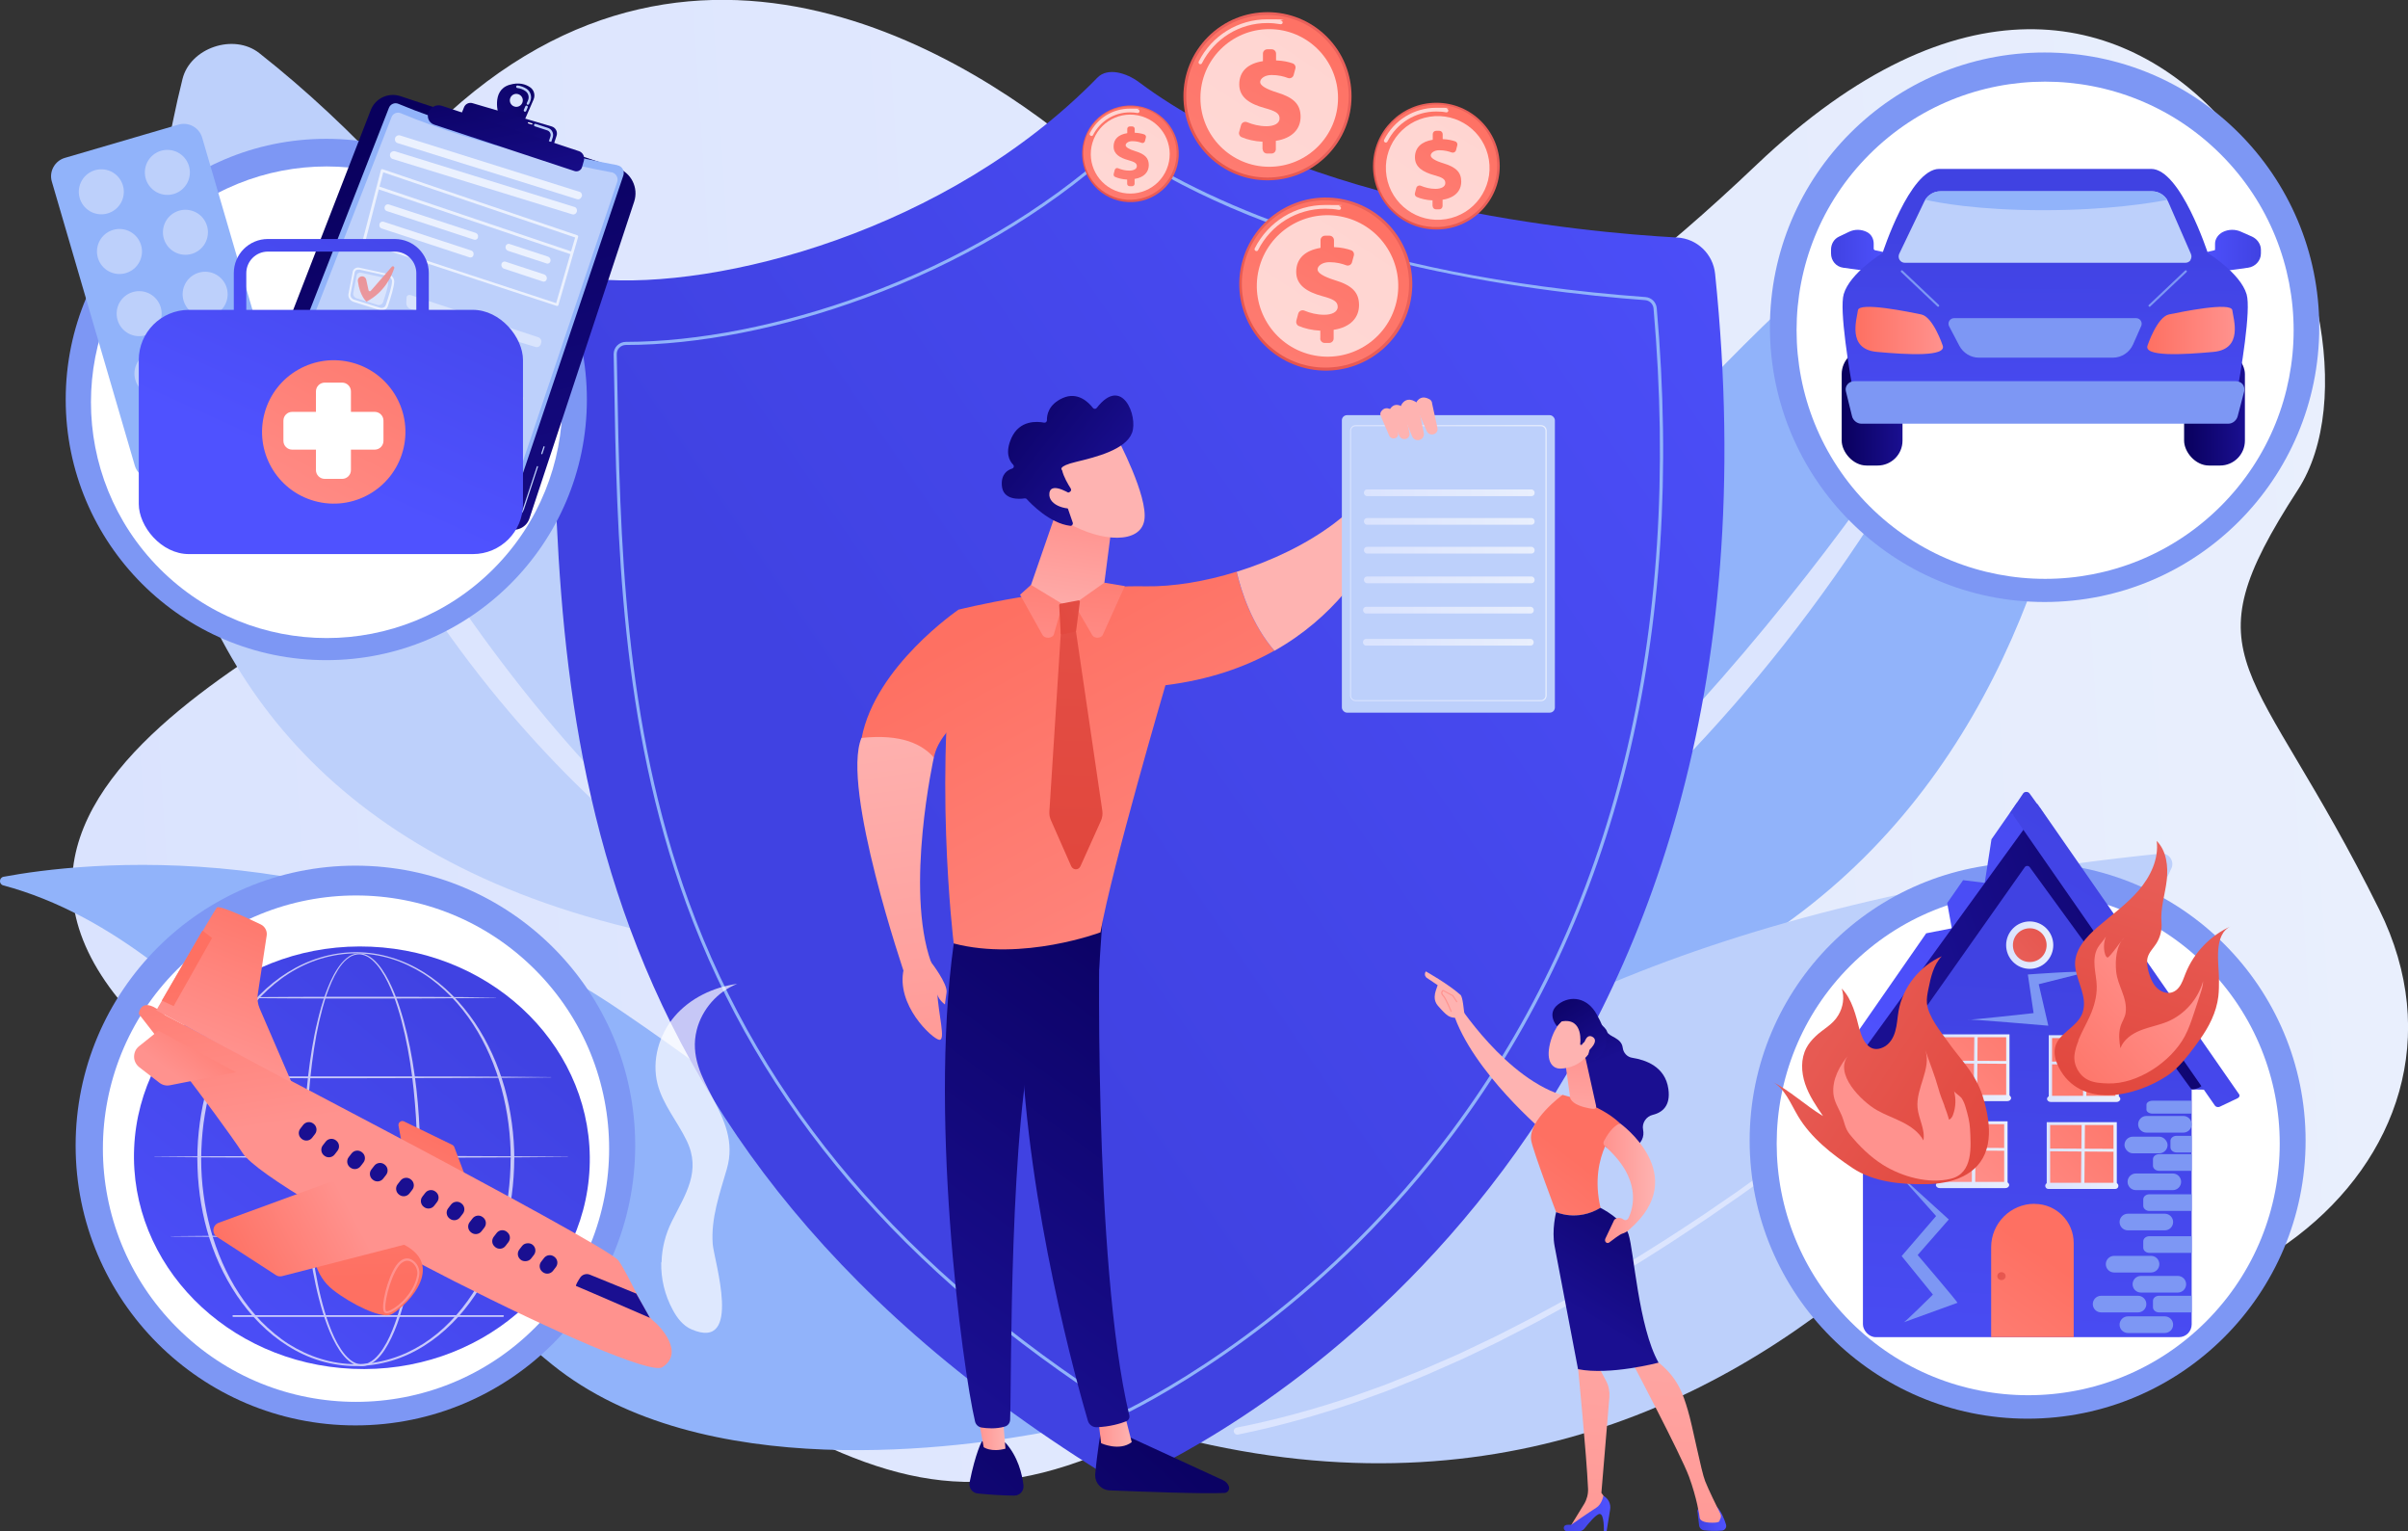 <?xml version="1.0" encoding="UTF-8"?>
<svg xmlns="http://www.w3.org/2000/svg" xmlns:xlink="http://www.w3.org/1999/xlink" version="1.1" viewBox="0 0 2257.5 1435.1">
  <rect x="0" y="0" width="2257.5" height="1435.1" fill="#333333" stroke="none"/>
  <!-- Generator: Adobe Illustrator 29.3.0, SVG Export Plug-In . SVG Version: 2.1.0 Build 146)  -->
  <defs>
    <style>
      .st0 {
        fill: #91b3fa;
      }

      .st1 {
        fill: url(#linear-gradient2);
      }

      .st2 {
        fill: url(#linear-gradient1);
      }

      .st3 {
        fill: url(#linear-gradient9);
      }

      .st4 {
        fill: url(#linear-gradient3);
      }

      .st5 {
        fill: url(#linear-gradient6);
      }

      .st6 {
        fill: url(#linear-gradient8);
      }

      .st7 {
        fill: url(#linear-gradient7);
      }

      .st8 {
        fill: url(#linear-gradient5);
      }

      .st9 {
        fill: url(#linear-gradient4);
      }

      .st10 {
        fill: url(#linear-gradient31);
      }

      .st11 {
        fill: url(#linear-gradient30);
      }

      .st12 {
        fill: url(#linear-gradient38);
      }

      .st13 {
        fill: url(#linear-gradient32);
      }

      .st14 {
        fill: url(#linear-gradient90);
      }

      .st15 {
        fill: url(#linear-gradient91);
      }

      .st16 {
        fill: url(#linear-gradient61);
      }

      .st17 {
        fill: url(#linear-gradient60);
      }

      .st18 {
        fill: url(#linear-gradient62);
      }

      .st19 {
        fill: url(#linear-gradient69);
      }

      .st20 {
        fill: url(#linear-gradient65);
      }

      .st21 {
        fill: url(#linear-gradient68);
      }

      .st22 {
        fill: url(#linear-gradient67);
      }

      .st23 {
        fill: url(#linear-gradient64);
      }

      .st24 {
        fill: url(#linear-gradient63);
      }

      .st25 {
        fill: url(#linear-gradient66);
      }

      .st26 {
        fill: url(#linear-gradient71);
      }

      .st27 {
        fill: url(#linear-gradient70);
      }

      .st28 {
        fill: url(#linear-gradient39);
      }

      .st29 {
        fill: url(#linear-gradient34);
      }

      .st30 {
        fill: url(#linear-gradient37);
      }

      .st31 {
        fill: url(#linear-gradient35);
      }

      .st32 {
        fill: url(#linear-gradient33);
      }

      .st33 {
        fill: url(#linear-gradient36);
      }

      .st34 {
        fill: url(#linear-gradient80);
      }

      .st35 {
        fill: url(#linear-gradient81);
      }

      .st36 {
        fill: url(#linear-gradient40);
      }

      .st37 {
        fill: url(#linear-gradient41);
      }

      .st38 {
        fill: url(#linear-gradient42);
      }

      .st39 {
        fill: url(#linear-gradient46);
      }

      .st40 {
        fill: url(#linear-gradient48);
      }

      .st41 {
        fill: url(#linear-gradient43);
      }

      .st42 {
        fill: url(#linear-gradient44);
      }

      .st43 {
        fill: url(#linear-gradient47);
      }

      .st44 {
        fill: url(#linear-gradient45);
      }

      .st45 {
        fill: url(#linear-gradient49);
      }

      .st46 {
        fill: url(#linear-gradient97);
      }

      .st47 {
        fill: url(#linear-gradient98);
      }

      .st48 {
        fill: url(#linear-gradient95);
      }

      .st49 {
        fill: url(#linear-gradient99);
      }

      .st50 {
        fill: url(#linear-gradient93);
      }

      .st51 {
        fill: url(#linear-gradient96);
      }

      .st52 {
        fill: url(#linear-gradient94);
      }

      .st53 {
        fill: url(#linear-gradient92);
      }

      .st54 {
        fill: url(#linear-gradient89);
      }

      .st55 {
        fill: url(#linear-gradient88);
      }

      .st56 {
        fill: url(#linear-gradient83);
      }

      .st57 {
        fill: url(#linear-gradient85);
      }

      .st58 {
        fill: url(#linear-gradient79);
      }

      .st59 {
        fill: url(#linear-gradient87);
      }

      .st60 {
        fill: url(#linear-gradient78);
      }

      .st61 {
        fill: url(#linear-gradient77);
      }

      .st62 {
        fill: url(#linear-gradient76);
      }

      .st63 {
        fill: url(#linear-gradient84);
      }

      .st64 {
        fill: url(#linear-gradient82);
      }

      .st65 {
        fill: url(#linear-gradient86);
      }

      .st66 {
        fill: url(#linear-gradient75);
      }

      .st67 {
        fill: url(#linear-gradient73);
      }

      .st68 {
        fill: url(#linear-gradient74);
      }

      .st69 {
        fill: url(#linear-gradient72);
      }

      .st70 {
        fill: url(#linear-gradient50);
      }

      .st71 {
        fill: url(#linear-gradient51);
      }

      .st72 {
        fill: url(#linear-gradient52);
      }

      .st73 {
        fill: url(#linear-gradient59);
      }

      .st74 {
        fill: url(#linear-gradient53);
      }

      .st75 {
        fill: url(#linear-gradient56);
      }

      .st76 {
        fill: url(#linear-gradient54);
      }

      .st77 {
        fill: url(#linear-gradient57);
      }

      .st78 {
        fill: url(#linear-gradient55);
      }

      .st79 {
        fill: url(#linear-gradient58);
      }

      .st80 {
        fill: url(#linear-gradient28);
      }

      .st81 {
        fill: url(#linear-gradient29);
      }

      .st82 {
        fill: url(#linear-gradient18);
      }

      .st83 {
        fill: url(#linear-gradient13);
      }

      .st84 {
        fill: url(#linear-gradient12);
      }

      .st85 {
        fill: url(#linear-gradient15);
      }

      .st86 {
        fill: url(#linear-gradient16);
      }

      .st87 {
        fill: url(#linear-gradient11);
      }

      .st88 {
        fill: url(#linear-gradient10);
      }

      .st89 {
        fill: url(#linear-gradient17);
      }

      .st90 {
        fill: url(#linear-gradient14);
      }

      .st91 {
        fill: url(#linear-gradient19);
      }

      .st92 {
        fill: url(#linear-gradient23);
      }

      .st93 {
        fill: url(#linear-gradient22);
      }

      .st94 {
        fill: url(#linear-gradient24);
      }

      .st95 {
        fill: url(#linear-gradient25);
      }

      .st96 {
        fill: url(#linear-gradient21);
      }

      .st97 {
        fill: url(#linear-gradient20);
      }

      .st98 {
        fill: url(#linear-gradient27);
      }

      .st99 {
        fill: url(#linear-gradient26);
      }

      .st100 {
        fill: #bdd0fb;
      }

      .st101 {
        fill: url(#linear-gradient);
      }

      .st102, .st103, .st104, .st105, .st106 {
        fill: #fff;
      }

      .st102, .st107 {
        opacity: .6;
      }

      .st103 {
        opacity: .7;
      }

      .st104, .st108 {
        opacity: .7;
      }

      .st109 {
        isolation: isolate;
      }

      .st110 {
        fill: #7d97f4;
      }

      .st105 {
        mix-blend-mode: soft-light;
      }

      .st111 {
        fill: #dce5fe;
      }

      .st112 {
        fill: url(#linear-gradient105);
      }

      .st113 {
        fill: url(#linear-gradient109);
      }

      .st114 {
        fill: url(#linear-gradient106);
      }

      .st115 {
        fill: url(#linear-gradient107);
      }

      .st116 {
        fill: url(#linear-gradient100);
      }

      .st117 {
        fill: url(#linear-gradient104);
      }

      .st118 {
        fill: url(#linear-gradient108);
      }

      .st119 {
        fill: url(#linear-gradient103);
      }

      .st120 {
        fill: url(#linear-gradient102);
      }

      .st121 {
        fill: url(#linear-gradient101);
      }

      .st122 {
        fill: url(#linear-gradient116);
      }

      .st123 {
        fill: url(#linear-gradient115);
      }

      .st124 {
        fill: url(#linear-gradient118);
      }

      .st125 {
        fill: url(#linear-gradient117);
      }

      .st126 {
        fill: url(#linear-gradient119);
      }

      .st127 {
        fill: url(#linear-gradient113);
      }

      .st128 {
        fill: url(#linear-gradient112);
      }

      .st129 {
        fill: url(#linear-gradient111);
      }

      .st130 {
        fill: url(#linear-gradient114);
      }

      .st131 {
        fill: url(#linear-gradient110);
      }

      .st132 {
        fill: url(#linear-gradient127);
      }

      .st133 {
        fill: url(#linear-gradient125);
      }

      .st134 {
        fill: url(#linear-gradient128);
      }

      .st135 {
        fill: url(#linear-gradient126);
      }

      .st136 {
        fill: url(#linear-gradient129);
      }

      .st137 {
        fill: url(#linear-gradient122);
      }

      .st138 {
        fill: url(#linear-gradient121);
      }

      .st139 {
        fill: url(#linear-gradient123);
      }

      .st140 {
        fill: url(#linear-gradient124);
      }

      .st141 {
        fill: url(#linear-gradient120);
      }

      .st142 {
        fill: url(#linear-gradient130);
      }

      .st143 {
        fill: url(#linear-gradient131);
      }

      .st144 {
        opacity: .7;
      }
    </style>
    <linearGradient id="linear-gradient" x1="71.1" y1="772.4" x2="2248.4" y2="772.4" gradientTransform="translate(-60.8 -40.8) rotate(-3.7) scale(1 1)" gradientUnits="userSpaceOnUse">
      <stop offset="0" stop-color="#dae3fe"/>
      <stop offset="1" stop-color="#e9effd"/>
    </linearGradient>
    <linearGradient id="linear-gradient1" x1="852.2" y1="796" x2="1904.4" y2="73.3" gradientUnits="userSpaceOnUse">
      <stop offset="0" stop-color="#4042e2"/>
      <stop offset="1" stop-color="#4f52ff"/>
    </linearGradient>
    <linearGradient id="linear-gradient2" x1="7243.5" y1="1311" x2="6887.5" y2="1698.2" gradientTransform="translate(-6098.7)" gradientUnits="userSpaceOnUse">
      <stop offset="0" stop-color="#09005d"/>
      <stop offset="1" stop-color="#1a0f91"/>
    </linearGradient>
    <linearGradient id="linear-gradient3" x1="7127.9" y1="1339.8" x2="7159.6" y2="1339.8" gradientTransform="translate(-6098.7)" gradientUnits="userSpaceOnUse">
      <stop offset="0" stop-color="#ff928e"/>
      <stop offset="1" stop-color="#feb3b1"/>
    </linearGradient>
    <linearGradient id="linear-gradient4" x1="7271.5" y1="873.2" x2="6968.6" y2="1283.7" xlink:href="#linear-gradient2"/>
    <linearGradient id="linear-gradient5" x1="7163.6" y1="1237.6" x2="6807.7" y2="1624.8" xlink:href="#linear-gradient2"/>
    <linearGradient id="linear-gradient6" x1="7014" y1="1338.2" x2="7041.3" y2="1338.2" xlink:href="#linear-gradient3"/>
    <linearGradient id="linear-gradient7" x1="7217.5" y1="833.4" x2="6914.7" y2="1243.9" xlink:href="#linear-gradient2"/>
    <linearGradient id="linear-gradient8" x1="951.2" y1="569.5" x2="1214.6" y2="1059" gradientUnits="userSpaceOnUse">
      <stop offset="0" stop-color="#fe7062"/>
      <stop offset="1" stop-color="#ff928e"/>
    </linearGradient>
    <linearGradient id="linear-gradient9" x1="-3096" y1="326.8" x2="-3040.2" y2="486.2" gradientTransform="translate(-1800) rotate(-180) scale(1 -1)" xlink:href="#linear-gradient3"/>
    <linearGradient id="linear-gradient10" x1="849.3" y1="624.3" x2="1112.7" y2="1113.9" xlink:href="#linear-gradient8"/>
    <linearGradient id="linear-gradient11" x1="1009.1" y1="483.3" x2="993.1" y2="594.3" gradientTransform="matrix(1,0,0,1,0,0)" xlink:href="#linear-gradient3"/>
    <linearGradient id="linear-gradient12" x1="-1180.7" y1="2622.4" x2="-1216.7" y2="2514.4" gradientTransform="translate(996.5 -1812.2) rotate(-41.8)" xlink:href="#linear-gradient3"/>
    <linearGradient id="linear-gradient13" x1="-1500.1" y1="1576.2" x2="-1474.8" y2="1720.3" gradientTransform="translate(996.5 -1812.2) rotate(-41.8)" xlink:href="#linear-gradient2"/>
    <linearGradient id="linear-gradient14" x1="-1208.2" y1="2631.5" x2="-1244.2" y2="2523.5" gradientTransform="translate(996.5 -1812.2) rotate(-41.8)" xlink:href="#linear-gradient3"/>
    <linearGradient id="linear-gradient15" x1="895.2" y1="1119.4" x2="829.5" y2="647.6" gradientTransform="matrix(1,0,0,1,0,0)" xlink:href="#linear-gradient3"/>
    <linearGradient id="linear-gradient16" x1="887.4" y1="1074.1" x2="835" y2="697.5" gradientTransform="matrix(1,0,0,1,0,0)" xlink:href="#linear-gradient3"/>
    <linearGradient id="linear-gradient17" x1="1006.8" y1="806.8" x2="1039.8" y2="4.8" gradientUnits="userSpaceOnUse">
      <stop offset="0" stop-color="#e1473d"/>
      <stop offset="1" stop-color="#e9605a"/>
    </linearGradient>
    <linearGradient id="linear-gradient18" x1="1038.1" y1="479" x2="1024.1" y2="630" xlink:href="#linear-gradient8"/>
    <linearGradient id="linear-gradient19" x1="984.4" y1="474" x2="970.4" y2="625" xlink:href="#linear-gradient8"/>
    <linearGradient id="linear-gradient20" x1="978.6" y1="589.6" x2="1135.6" y2="514.3" xlink:href="#linear-gradient17"/>
    <linearGradient id="linear-gradient21" x1="1265.6" y1="527.8" x2="1449.9" y2="527.8" gradientTransform="matrix(1,0,0,1,0,0)" xlink:href="#linear-gradient"/>
    <linearGradient id="linear-gradient22" x1="1278.7" y1="461.8" x2="1438.7" y2="461.8" gradientTransform="matrix(1,0,0,1,0,0)" xlink:href="#linear-gradient"/>
    <linearGradient id="linear-gradient23" x1="1278.7" y1="488.7" x2="1438.7" y2="488.7" gradientTransform="matrix(1,0,0,1,0,0)" xlink:href="#linear-gradient"/>
    <linearGradient id="linear-gradient24" x1="1278.7" y1="515.6" x2="1438.7" y2="515.6" gradientTransform="matrix(1,0,0,1,0,0)" xlink:href="#linear-gradient"/>
    <linearGradient id="linear-gradient25" x1="1278.7" y1="543.5" x2="1438.7" y2="543.5" gradientTransform="matrix(1,0,0,1,0,0)" xlink:href="#linear-gradient"/>
    <linearGradient id="linear-gradient26" x1="1277.9" y1="571.8" x2="1437.9" y2="571.8" gradientTransform="matrix(1,0,0,1,0,0)" xlink:href="#linear-gradient"/>
    <linearGradient id="linear-gradient27" x1="1277.8" y1="601.9" x2="1437.8" y2="601.9" gradientTransform="matrix(1,0,0,1,0,0)" xlink:href="#linear-gradient"/>
    <linearGradient id="linear-gradient28" x1="1342.1" y1="234.3" x2="1338.1" y2="368.3" gradientTransform="matrix(1,0,0,1,0,0)" xlink:href="#linear-gradient3"/>
    <linearGradient id="linear-gradient29" x1="1307.4" y1="233.3" x2="1303.4" y2="367.3" gradientTransform="matrix(1,0,0,1,0,0)" xlink:href="#linear-gradient3"/>
    <linearGradient id="linear-gradient30" x1="1316.8" y1="233.5" x2="1312.8" y2="367.5" gradientTransform="matrix(1,0,0,1,0,0)" xlink:href="#linear-gradient3"/>
    <linearGradient id="linear-gradient31" x1="1328.9" y1="233.9" x2="1324.9" y2="367.9" gradientTransform="matrix(1,0,0,1,0,0)" xlink:href="#linear-gradient3"/>
    <linearGradient id="linear-gradient32" x1="188" y1="117.2" x2="-101.4" y2="579.3" gradientTransform="translate(587.3 68.6) rotate(-162.2) scale(1 -1)" xlink:href="#linear-gradient2"/>
    <linearGradient id="linear-gradient33" x1="1702.1" y1="8.2" x2="1596" y2="147.7" gradientTransform="translate(-1082.9 -467.3) rotate(17.8)" xlink:href="#linear-gradient2"/>
    <linearGradient id="linear-gradient34" x1="-337.5" y1="3008.8" x2="-436" y2="3138.4" gradientTransform="translate(1076.8 -2916.7) rotate(-161.7) scale(1 -1)" xlink:href="#linear-gradient2"/>
    <linearGradient id="linear-gradient35" x1="-349.9" y1="3016.8" x2="-417.9" y2="3141.7" gradientTransform="translate(1076.8 -2916.7) rotate(-161.7) scale(1 -1)" xlink:href="#linear-gradient2"/>
    <linearGradient id="linear-gradient36" x1="362.4" y1="224.5" x2="324.4" y2="349.1" xlink:href="#linear-gradient8"/>
    <linearGradient id="linear-gradient37" x1="608.3" y1="178.6" x2="611.1" y2="270" gradientTransform="translate(151.1 -309.8) rotate(65.8)" xlink:href="#linear-gradient3"/>
    <linearGradient id="linear-gradient38" x1="544.9" y1="235.1" x2="547.7" y2="326.5" gradientTransform="translate(-109.3 -137.2) rotate(37)" xlink:href="#linear-gradient3"/>
    <linearGradient id="linear-gradient39" x1="609.3" y1="230.1" x2="612" y2="321.5" gradientTransform="translate(-354.5 60.8) rotate(5.6)" xlink:href="#linear-gradient3"/>
    <linearGradient id="linear-gradient40" x1="395.5" y1="119.3" x2="256" y2="428.3" xlink:href="#linear-gradient1"/>
    <linearGradient id="linear-gradient41" x1="431.8" y1="135.7" x2="292.3" y2="444.7" xlink:href="#linear-gradient1"/>
    <linearGradient id="linear-gradient42" x1="403.3" y1="233.2" x2="245.8" y2="531.7" gradientTransform="translate(619.3 -4.9) rotate(74.5)" xlink:href="#linear-gradient8"/>
    <linearGradient id="linear-gradient43" x1="452.2" y1="947.3" x2="113.6" y2="1360.9" gradientTransform="translate(1408.6 698.7) rotate(87.5)" xlink:href="#linear-gradient1"/>
    <linearGradient id="linear-gradient44" x1="422" y1="1056.7" x2="338" y2="1221.7" xlink:href="#linear-gradient8"/>
    <linearGradient id="linear-gradient45" x1="332.6" y1="808.4" x2="368.6" y2="1036.4" xlink:href="#linear-gradient8"/>
    <linearGradient id="linear-gradient46" x1="271" y1="825.2" x2="208" y2="985.7" xlink:href="#linear-gradient8"/>
    <linearGradient id="linear-gradient47" x1="215.4" y1="939" x2="164.4" y2="1008" xlink:href="#linear-gradient8"/>
    <linearGradient id="linear-gradient48" x1="344" y1="1198.7" x2="337.7" y2="878.4" xlink:href="#linear-gradient8"/>
    <linearGradient id="linear-gradient49" x1="217.5" y1="1199.5" x2="331.4" y2="1139.5" xlink:href="#linear-gradient8"/>
    <linearGradient id="linear-gradient50" x1="457.1" y1="1045.5" x2="418.1" y2="1122" xlink:href="#linear-gradient8"/>
    <linearGradient id="linear-gradient51" x1="310.8" y1="1675.3" x2="488" y2="1865" gradientTransform="translate(948.2 -615.5) rotate(37.5)" xlink:href="#linear-gradient8"/>
    <linearGradient id="linear-gradient52" x1="988.8" y1="447.7" x2="943.8" y2="644.2" gradientTransform="translate(2169 401.2) rotate(90)" xlink:href="#linear-gradient2"/>
    <linearGradient id="linear-gradient53" x1="1013" y1="453.3" x2="968" y2="649.7" gradientTransform="translate(2188.4 388.7) rotate(90)" xlink:href="#linear-gradient2"/>
    <linearGradient id="linear-gradient54" x1="1036.3" y1="458.6" x2="991.3" y2="655.1" gradientTransform="translate(2206.5 373.8) rotate(90)" xlink:href="#linear-gradient2"/>
    <linearGradient id="linear-gradient55" x1="1058.1" y1="463.6" x2="1013.1" y2="660.1" gradientTransform="translate(2223.9 361.5) rotate(90)" xlink:href="#linear-gradient2"/>
    <linearGradient id="linear-gradient56" x1="1083.7" y1="469.5" x2="1038.7" y2="666" gradientTransform="translate(2244.4 347.4) rotate(90)" xlink:href="#linear-gradient2"/>
    <linearGradient id="linear-gradient57" x1="1107.5" y1="474.9" x2="1062.5" y2="671.4" gradientTransform="translate(2263.8 335.5) rotate(90)" xlink:href="#linear-gradient2"/>
    <linearGradient id="linear-gradient58" x1="1130.8" y1="480.2" x2="1085.8" y2="676.7" gradientTransform="translate(2281.9 320.5) rotate(90)" xlink:href="#linear-gradient2"/>
    <linearGradient id="linear-gradient59" x1="1153.1" y1="485.3" x2="1108.1" y2="681.8" gradientTransform="translate(2300 309.6) rotate(90)" xlink:href="#linear-gradient2"/>
    <linearGradient id="linear-gradient60" x1="1176.8" y1="490.8" x2="1131.8" y2="687.3" gradientTransform="translate(917.7 -830.1) rotate(37.8)" xlink:href="#linear-gradient2"/>
    <linearGradient id="linear-gradient61" x1="1200.1" y1="496.1" x2="1155.1" y2="692.6" gradientTransform="translate(2336.9 281.3) rotate(90)" xlink:href="#linear-gradient2"/>
    <linearGradient id="linear-gradient62" x1="1222.4" y1="501.2" x2="1177.4" y2="697.7" gradientTransform="translate(2355.4 271.1) rotate(90)" xlink:href="#linear-gradient2"/>
    <linearGradient id="linear-gradient63" x1="1283.9" y1="515.2" x2="1238.9" y2="711.7" gradientTransform="translate(917.7 -830.1) rotate(37.8)" xlink:href="#linear-gradient2"/>
    <linearGradient id="linear-gradient64" x1="1913.5" y1="909.8" x2="1874.5" y2="1519.6" xlink:href="#linear-gradient1"/>
    <linearGradient id="linear-gradient65" x1="1904.4" y1="908.6" x2="1865.3" y2="1520.3" xlink:href="#linear-gradient1"/>
    <linearGradient id="linear-gradient66" x1="1880.7" y1="885.8" x2="1925" y2="885.8" gradientTransform="matrix(1,0,0,1,0,0)" xlink:href="#linear-gradient"/>
    <linearGradient id="linear-gradient67" x1="1977.4" y1="819" x2="1881.5" y2="904.9" xlink:href="#linear-gradient17"/>
    <linearGradient id="linear-gradient68" x1="1884.4" y1="885.8" x2="1921.3" y2="885.8" gradientTransform="matrix(1,0,0,1,0,0)" xlink:href="#linear-gradient"/>
    <linearGradient id="linear-gradient69" x1="1922" y1="1180.8" x2="1776.5" y2="1390.8" xlink:href="#linear-gradient8"/>
    <linearGradient id="linear-gradient70" x1="1857.3" y1="1182.5" x2="1887.2" y2="1203.7" xlink:href="#linear-gradient17"/>
    <linearGradient id="linear-gradient71" x1="2022.1" y1="1014" x2="1865.6" y2="1165.5" xlink:href="#linear-gradient8"/>
    <linearGradient id="linear-gradient72" x1="1918.8" y1="1082.3" x2="1984.5" y2="1082.3" gradientTransform="matrix(1,0,0,1,0,0)" xlink:href="#linear-gradient"/>
    <linearGradient id="linear-gradient73" x1="1950.9" y1="1082.9" x2="1954.6" y2="1082.9" gradientTransform="matrix(1,0,0,1,0,0)" xlink:href="#linear-gradient"/>
    <linearGradient id="linear-gradient74" x1="1921.1" y1="1077.9" x2="1981.9" y2="1077.9" gradientTransform="matrix(1,0,0,1,0,0)" xlink:href="#linear-gradient"/>
    <linearGradient id="linear-gradient75" x1="1917.3" y1="1111.4" x2="1986" y2="1111.4" gradientTransform="matrix(1,0,0,1,0,0)" xlink:href="#linear-gradient"/>
    <linearGradient id="linear-gradient76" x1="1982.3" y1="972.9" x2="1825.8" y2="1124.4" xlink:href="#linear-gradient8"/>
    <linearGradient id="linear-gradient77" x1="1920.7" y1="1000.8" x2="1986.4" y2="1000.8" gradientTransform="matrix(1,0,0,1,0,0)" xlink:href="#linear-gradient"/>
    <linearGradient id="linear-gradient78" x1="1952.8" y1="1001.4" x2="1956.5" y2="1001.4" gradientTransform="matrix(1,0,0,1,0,0)" xlink:href="#linear-gradient"/>
    <linearGradient id="linear-gradient79" x1="1923" y1="996.4" x2="1983.8" y2="996.4" gradientTransform="matrix(1,0,0,1,0,0)" xlink:href="#linear-gradient"/>
    <linearGradient id="linear-gradient80" x1="1919.2" y1="1029.9" x2="1987.8" y2="1029.9" gradientTransform="matrix(1,0,0,1,0,0)" xlink:href="#linear-gradient"/>
    <linearGradient id="linear-gradient81" x1="1972.2" y1="962.4" x2="1815.7" y2="1113.9" xlink:href="#linear-gradient8"/>
    <linearGradient id="linear-gradient82" x1="1816.4" y1="1081.4" x2="1882.1" y2="1081.4" gradientTransform="matrix(1,0,0,1,0,0)" xlink:href="#linear-gradient"/>
    <linearGradient id="linear-gradient83" x1="1848.5" y1="1082.1" x2="1852.2" y2="1082.1" gradientTransform="matrix(1,0,0,1,0,0)" xlink:href="#linear-gradient"/>
    <linearGradient id="linear-gradient84" x1="1818.7" y1="1077" x2="1879.5" y2="1077" gradientTransform="matrix(1,0,0,1,0,0)" xlink:href="#linear-gradient"/>
    <linearGradient id="linear-gradient85" x1="1814.9" y1="1110.6" x2="1883.5" y2="1110.6" gradientTransform="matrix(1,0,0,1,0,0)" xlink:href="#linear-gradient"/>
    <linearGradient id="linear-gradient86" x1="1932.4" y1="921.3" x2="1775.8" y2="1072.7" xlink:href="#linear-gradient8"/>
    <linearGradient id="linear-gradient87" x1="1818.2" y1="999.9" x2="1883.9" y2="999.9" gradientTransform="matrix(1,0,0,1,0,0)" xlink:href="#linear-gradient"/>
    <linearGradient id="linear-gradient88" x1="1850.3" y1="1000.6" x2="1854" y2="1000.6" gradientTransform="matrix(1,0,0,1,0,0)" xlink:href="#linear-gradient"/>
    <linearGradient id="linear-gradient89" x1="1820.5" y1="995.5" x2="1881.3" y2="995.5" gradientTransform="matrix(1,0,0,1,0,0)" xlink:href="#linear-gradient"/>
    <linearGradient id="linear-gradient90" x1="1816.8" y1="1029.1" x2="1885.4" y2="1029.1" gradientTransform="matrix(1,0,0,1,0,0)" xlink:href="#linear-gradient"/>
    <linearGradient id="linear-gradient91" x1="2058.2" y1="462.6" x2="1736.5" y2="1016.1" xlink:href="#linear-gradient1"/>
    <linearGradient id="linear-gradient92" x1="2148.3" y1="830.6" x2="1818.2" y2="948.2" gradientTransform="matrix(1,0,0,1,0,0)" xlink:href="#linear-gradient2"/>
    <linearGradient id="linear-gradient93" x1="2048.5" y1="797.1" x2="1785.6" y2="1249.3" xlink:href="#linear-gradient1"/>
    <linearGradient id="linear-gradient94" x1="1978.3" y1="1033.5" x2="2048.7" y2="796.8" xlink:href="#linear-gradient17"/>
    <linearGradient id="linear-gradient95" x1="1212.3" y1="394.5" x2="1358" y2="312.9" gradientTransform="translate(639.6 937.6) rotate(-14.3)" xlink:href="#linear-gradient8"/>
    <linearGradient id="linear-gradient96" x1="1886.4" y1="1065.1" x2="1665.3" y2="922.6" xlink:href="#linear-gradient17"/>
    <linearGradient id="linear-gradient97" x1="1782.9" y1="898.7" x2="1782.9" y2="1011.2" xlink:href="#linear-gradient8"/>
    <linearGradient id="linear-gradient98" x1="997.5" y1="215.7" x2="1058.2" y2="145.3" gradientTransform="translate(730.1 -873.3) rotate(64.3)" xlink:href="#linear-gradient17"/>
    <linearGradient id="linear-gradient99" x1="1092.5" y1="93.9" x2="913" y2="365" gradientTransform="translate(61.4 -239.6) rotate(13.3)" xlink:href="#linear-gradient8"/>
    <linearGradient id="linear-gradient100" x1="1087.1" y1="101.6" x2="991.6" y2="262.1" xlink:href="#linear-gradient8"/>
    <linearGradient id="linear-gradient101" x1="1080.4" y1="215.3" x2="1186.1" y2="92.6" gradientTransform="translate(411.8 -813.8) rotate(45)" xlink:href="#linear-gradient17"/>
    <linearGradient id="linear-gradient102" x1="1245.8" y1="3.2" x2="933.3" y2="475.2" gradientTransform="translate(411.8 -813.8) rotate(45)" xlink:href="#linear-gradient8"/>
    <linearGradient id="linear-gradient103" x1="1236.5" y1="16.7" x2="1070.1" y2="296" xlink:href="#linear-gradient8"/>
    <linearGradient id="linear-gradient104" x1="1131.6" y1="394.9" x2="1240.4" y2="268.7" gradientTransform="translate(1216.1 -1004.3) rotate(76.7)" xlink:href="#linear-gradient17"/>
    <linearGradient id="linear-gradient105" x1="1301.8" y1="176.6" x2="980.3" y2="662.3" gradientTransform="translate(552.1 -800.7) rotate(45)" xlink:href="#linear-gradient8"/>
    <linearGradient id="linear-gradient106" x1="1292.2" y1="190.5" x2="1121" y2="478" xlink:href="#linear-gradient8"/>
    <linearGradient id="linear-gradient107" x1="1265.3" y1="250" x2="1344.9" y2="157.6" xlink:href="#linear-gradient17"/>
    <linearGradient id="linear-gradient108" x1="1390" y1="90.1" x2="1154.4" y2="446" gradientTransform="translate(771.1 -1071.6) rotate(58.3)" xlink:href="#linear-gradient8"/>
    <linearGradient id="linear-gradient109" x1="1382.9" y1="100.3" x2="1257.5" y2="310.9" xlink:href="#linear-gradient8"/>
    <linearGradient id="linear-gradient110" x1="1726.6" y1="381.8" x2="1783.6" y2="381.8" gradientTransform="matrix(1,0,0,1,0,0)" xlink:href="#linear-gradient2"/>
    <linearGradient id="linear-gradient111" x1="2047.6" y1="381.8" x2="2104.6" y2="381.8" gradientTransform="matrix(1,0,0,1,0,0)" xlink:href="#linear-gradient2"/>
    <linearGradient id="linear-gradient112" x1="1716.6" y1="236" x2="1773.4" y2="236" xlink:href="#linear-gradient1"/>
    <linearGradient id="linear-gradient113" x1="-2175.9" y1="236" x2="-2117.6" y2="236" gradientTransform="translate(-56.3) rotate(-180) scale(1 -1)" xlink:href="#linear-gradient1"/>
    <linearGradient id="linear-gradient114" x1="1917.9" y1="219" x2="1915.1" y2="551.3" xlink:href="#linear-gradient1"/>
    <linearGradient id="linear-gradient115" x1="1739.5" y1="309.8" x2="1821.6" y2="309.8" xlink:href="#linear-gradient8"/>
    <linearGradient id="linear-gradient116" x1="2013.1" y1="309.8" x2="2095.1" y2="309.8" xlink:href="#linear-gradient8"/>
    <linearGradient id="linear-gradient117" x1="-1873.4" y1="912.9" x2="-1841.6" y2="992.6" gradientTransform="translate(3348.5)" xlink:href="#linear-gradient2"/>
    <linearGradient id="linear-gradient118" x1="-9.9" y1="3147.4" x2="-147.9" y2="3016.1" gradientTransform="translate(3740.4 -253.9) rotate(-12.2)" xlink:href="#linear-gradient3"/>
    <linearGradient id="linear-gradient119" x1="-1757.1" y1="1423.5" x2="-1730.2" y2="1423.5" gradientTransform="translate(3348.5)" xlink:href="#linear-gradient1"/>
    <linearGradient id="linear-gradient120" x1="-1871.1" y1="1529.8" x2="-1832.3" y2="1076.3" gradientTransform="translate(3348.5)" xlink:href="#linear-gradient3"/>
    <linearGradient id="linear-gradient121" x1="-1882.4" y1="1418.6" x2="-1838.8" y2="1418.6" gradientTransform="translate(3348.5)" xlink:href="#linear-gradient1"/>
    <linearGradient id="linear-gradient122" x1="-1793" y1="1536.5" x2="-1754.2" y2="1083" gradientTransform="translate(3348.5)" xlink:href="#linear-gradient3"/>
    <linearGradient id="linear-gradient123" x1="1475.2" y1="1085.2" x2="1341.7" y2="1259.2" xlink:href="#linear-gradient8"/>
    <linearGradient id="linear-gradient124" x1="-1763.2" y1="1081.4" x2="-1860.2" y2="1236.6" gradientTransform="translate(3348.5)" xlink:href="#linear-gradient2"/>
    <linearGradient id="linear-gradient125" x1="1484.7" y1="980.4" x2="1477.4" y2="1086.4" gradientTransform="matrix(1,0,0,1,0,0)" xlink:href="#linear-gradient3"/>
    <linearGradient id="linear-gradient126" x1="-1845.3" y1="1108.8" x2="-1796.9" y2="1108.8" gradientTransform="translate(3348.5)" xlink:href="#linear-gradient3"/>
    <linearGradient id="linear-gradient127" x1="-1169.8" y1="-916.6" x2="-1211.8" y2="-861.2" gradientTransform="translate(3712.5 -223.9) rotate(-11.2)" xlink:href="#linear-gradient3"/>
    <linearGradient id="linear-gradient128" x1="-2437.2" y1="682.7" x2="-2405.4" y2="762.4" gradientTransform="translate(3712.5 -223.9) rotate(-11.2)" xlink:href="#linear-gradient2"/>
    <linearGradient id="linear-gradient129" x1="-1158.1" y1="-907.7" x2="-1200.1" y2="-852.4" gradientTransform="translate(3712.5 -223.9) rotate(-11.2)" xlink:href="#linear-gradient3"/>
    <linearGradient id="linear-gradient130" x1="9.3" y1="3127.3" x2="-128.7" y2="2996" gradientTransform="translate(3740.4 -253.9) rotate(-12.2)" xlink:href="#linear-gradient3"/>
    <linearGradient id="linear-gradient131" x1="1358.6" y1="933.1" x2="1361.2" y2="1042.4" gradientTransform="matrix(1,0,0,1,0,0)" xlink:href="#linear-gradient3"/>
  </defs>
  <g class="st109">
    <g id="Illustration">
      <g>
        <path class="st101" d="M408.8,117.1c-159.2,153.3,78,321.3-33.5,408.7-111.5,87.4-584.7,274.5-77.8,551.3,506.9,276.8,541.3,425.1,876.1,207,334.7-218.1,299.8-196.2,594.4-82.8,294.6,113.4,580-111.6,462.5-348.9-117.6-237.3-182.1-230-76.2-393.4,105.9-163.3-129.7-663.9-507.4-304.7-377.7,359.2-434,165.4-614.2,3.2-97.6-87.8-372.2-282.9-623.8-40.5Z"/>
        <path class="st0" d="M3.1,829.8c-4.3-1.1-4.1-7.3.3-8.1,69.7-13,327.5-45,579.6,126.2,230.6,156.7,366.8,304.4,415.2,361.4,9.6,11.3,3.5,28.7-11,31.5-86,16.8-329.4,51.1-469.4-61.8C350.5,1144.2,207.8,884.6,3.1,829.8Z"/>
        <g>
          <path class="st100" d="M794.1,898.8S597.6,328.9,243.1,49.8c-23.8-18.8-64.7-5.1-72,24.2-48.6,195.6-129.6,780.5,623,824.8Z"/>
          <path class="st111" d="M723.7,869.5c1.8,1.2-.3,3.7-2.3,2.7-71.7-35.5-351.4-219.1-475.4-641-.4-1.4,1.9-2.2,2.5-.9,39.4,96.4,198.2,450.1,475.2,639.1Z"/>
        </g>
        <g>
          <path class="st0" d="M1140,990.4S1471.4,375.6,1899,108.5c28.7-18,67.6,2.8,68.4,36.6,5.4,226.2-44.5,894.1-827.4,845.3Z"/>
          <path class="st111" d="M1218.9,966.6c-2.1,1.1-.5,4.2,1.7,3.4,81.7-30.5,410.7-200.2,634-658,.7-1.5-1.5-2.7-2.3-1.3-62.4,103.2-305.9,479.9-633.3,655.9Z"/>
        </g>
        <g>
          <path class="st100" d="M2035.7,813.8c-48.2,105.5-354,707.8-970.8,522.4,0,0,99.2-448.4,960.9-536.2,7.5-.8,13,7,9.9,13.9Z"/>
          <path class="st111" d="M1933.4,869.7c-27.2,26.9-55.4,52.7-83.9,78.1-28.6,25.3-57.8,50-87.5,74-29.7,24.1-59.9,47.4-90.7,70.1l-11.5,8.5-11.7,8.3-11.7,8.3c-3.9,2.8-7.8,5.6-11.7,8.2l-23.6,16.3-23.9,15.9c-7.9,5.4-16,10.4-24.1,15.6-8.1,5.1-16.1,10.3-24.3,15.2l-24.5,14.9-24.8,14.4-6.2,3.6-6.3,3.5-12.6,6.9-12.6,6.9c-4.2,2.3-8.5,4.4-12.7,6.6-8.5,4.4-17,8.8-25.5,13.1l-25.9,12.4-6.5,3.1-6.6,2.9-13.1,5.8-13.1,5.8c-4.4,1.9-8.9,3.6-13.3,5.5l-13.3,5.4-6.7,2.7c-2.2.9-4.4,1.8-6.7,2.6l-27,9.8c-36.2,12.4-73.2,22.8-110.8,30.4-1.8.4-3.5-.8-3.9-2.6-.4-1.8.8-3.5,2.6-3.9h0s0,0,0,0c37.3-7.3,74-17.5,110.1-29.7l26.9-9.6c2.3-.8,4.5-1.7,6.7-2.6l6.6-2.7,13.3-5.3c4.4-1.8,8.9-3.5,13.2-5.4l13.1-5.7,13.1-5.7,6.5-2.9,6.5-3.1,25.8-12.3c8.5-4.2,17-8.6,25.5-13,4.2-2.2,8.5-4.3,12.7-6.6l12.6-6.8,12.6-6.8,6.3-3.4,6.2-3.6,24.8-14.3,24.5-14.8c8.2-4.9,16.2-10,24.3-15.1,8-5.1,16.2-10.1,24.1-15.4l23.9-15.8,23.6-16.2c4-2.7,7.9-5.4,11.7-8.2l11.7-8.3,11.7-8.3,11.5-8.4c30.8-22.5,61.1-45.7,90.9-69.6,29.7-23.9,59-48.4,87.7-73.6,28.6-25.2,56.9-50.9,84.1-77.6h0c.5-.6,1.4-.6,2,0,.5.5.5,1.4,0,2Z"/>
        </g>
        <g>
          <path class="st2" d="M529.1,271.7c7.9-7.4,18.5-11.1,29.3-10.1,115.1,10.4,330-45.1,470.4-188.8,9.7-10,27.5-4.3,38.7,4,156.1,116.7,415,140.9,504.8,145.8,18.6,1,33.7,15.4,35.6,34,81.7,789.2-432.1,1075.2-538.7,1125.6-11.6,5.5-25.4,4.7-36.3-2.1-531.1-330.8-508.4-761.1-515.8-1079.9-.2-10.8,4.1-21.2,12-28.6Z"/>
          <path class="st0" d="M1054.8,1323.8c-2.2,0-4.3-.6-6.2-1.8-203.4-130-336-285.5-405.3-475.2-61.9-169.5-64.9-342.1-67.6-494.5-.1-6.8-.2-13.6-.4-20.3,0-3.1,1.1-6,3.3-8.2,2.2-2.2,5.1-3.4,8.2-3.4h.1c66.9,0,146.1-15.6,223-43.8,88.1-32.3,168.3-79.6,231.9-136.6,3.9-3.5,9.6-3.9,14-1,65.6,43.5,216,119.5,486.8,139.4,5.6.4,10.1,4.8,10.6,10.4,27,307.6-37,567.8-190.1,773.2-114.4,153.4-250,233.3-302.9,260.5-1.6.8-3.4,1.3-5.2,1.3ZM1058.7,1320l.7,1.3-.7-1.3c52.8-27.1,187.9-106.8,301.9-259.7,152.7-204.8,216.5-464.2,189.6-771.2-.4-4.2-3.7-7.5-7.9-7.8-54.9-4-139.1-13.3-228.6-34.7-104.6-25-192-60.4-259.6-105.2-3.2-2.1-7.5-1.8-10.4.8-63.9,57.2-144.4,104.7-232.8,137.1-77.2,28.4-156.8,44-224,44h-.1c-2.3,0-4.5.9-6.2,2.6-1.6,1.6-2.5,3.8-2.4,6.1.1,6.7.2,13.5.4,20.3,2.7,152.1,5.7,324.5,67.4,493.5,69.1,189.1,201.3,344,404.1,473.7,2.6,1.6,5.8,1.8,8.5.4Z"/>
        </g>
        <g>
          <g>
            <path class="st1" d="M1032.3,1339.9s-3.7,20.9-5.5,41.5c-.7,8.1,5.5,15.1,13.6,15.4,27.5,1.1,86.3,3.4,107.5,2.4,3.2-.1,5.2-3.4,4.1-6.3h0c-1-2.5-2.9-4.5-5.3-5.6l-97.2-44.7-17.2-2.8Z"/>
            <path class="st4" d="M1029.3,1327.6l3,25s17,7.9,28.7-1l-7.1-27.8-24.6,3.9Z"/>
            <path class="st9" d="M1031.5,858.3c-1.3,6.5-6.9,325.3,27.2,468.1.6,2.3-.6,4.7-2.8,5.6-5.2,2.1-15.5,5.2-27.7,5.6-3.8.1-7.2-2.3-8.3-6-9.7-33.1-56.4-199.2-62.5-357.8-6.8-177.2,0-6,0-6l4-109.6h70.2Z"/>
            <path class="st8" d="M920.5,1350.8s-5.9,10.5-11.5,38.5c-1,5.1,2.5,9.9,7.6,10.4,9.1.9,23.1,2,34.3,2,5.2,0,9.2-4.5,8.6-9.7-1.2-10.2-5.1-27-17-40l-21.9-1.2Z"/>
            <path class="st5" d="M915.3,1318.6l6.9,37.7s6.8,5.1,20.4,1.4l-3.3-40.6-24,1.5Z"/>
            <path class="st7" d="M896.6,868.1c-27.9,168.2,6,415.7,17.5,464.1.7,3,3.1,5.2,6.1,5.7,5.1.8,13.5,1.5,21.8-.9,2.9-.8,4.9-3.4,5-6.4,1.5-39.2-1.2-279.6,24.7-374.6,1.3-4.8,4.3-9,8.3-11.9l50.4-35.8,3.9-57.9-137.7,17.6Z"/>
            <g>
              <path class="st6" d="M1074.2,549.5c-83.5-1.4-175.7,21.9-175.7,21.9-24.9,145.3-4.4,312.8-4.4,312.8,64.7,17,137.6-10.4,137.6-10.4,10.7-60.7,60.9-231.6,60.9-231.6,40.8-5.1,74.4-16.8,102.1-32.4-21.1-24.5-31.1-55.6-35.4-74-29.5,9.2-59.4,14.1-85.2,13.7Z"/>
              <path class="st3" d="M1320.9,426.5c-8.2-9.9-18.6-5.2-18.6-5.2-12.3,51.9-76.7,94-142.9,114.6,4.3,18.4,14.3,49.6,35.4,74,109.9-61.8,126.1-183.4,126.1-183.4Z"/>
            </g>
            <path class="st88" d="M930.6,652.3l-32-80.9s-78,53-90.8,120.2c14.7,1.1,41.6,4.9,67.8,18.2,5.8-31.7,55.1-57.5,55.1-57.5Z"/>
            <path class="st87" d="M989.6,481.7l-26.6,76.8c-.4,1.3,0,2.7,1.3,3.3,7.2,4,33.3,15.6,64.8-4.4,3.3-2.1,5.5-5.5,6-9.3l8.6-66.5h-54.1Z"/>
            <g>
              <path class="st84" d="M1047.4,410.5s29.2,54.9,25.4,77.1c-3.7,22.2-39.9,20.6-71.5,2.6l-22.1-59.3,68.1-20.4Z"/>
              <path class="st83" d="M1002.8,461.1c1.3-.6,1.8-2.1,1-3.3-2.3-3.6-6.7-10.9-8.1-17.2,0,0-5.2-3.4,13.4-7.8,18.6-4.5,46.3-11.4,52.2-27.2,5.7-15.4-9.2-54.2-33.1-23.3-.9,1.2-2.7,1.2-3.6,0-3.9-5.1-14.2-15.6-28.4-9.2-13.3,6-14.8,15.8-14.7,20.7,0,1.4-1.2,2.6-2.7,2.3-6.7-1.3-22.9-2.4-30.5,14.2-6.2,13.7-2.2,21.4,1.5,25.2,1.2,1.2.7,3.2-1,3.7-4.4,1.4-10.2,5.1-9.6,15.5.8,14.4,16.8,13.1,21.4,12.4.7-.1,1.5.1,2,.7,3.9,4.3,21.6,22.7,40.7,25,1.7.2,2.9-1.4,2.4-3l-8.3-24c-.4-1.1.2-2.3,1.2-2.8l4.1-1.8Z"/>
              <path class="st90" d="M1006.1,464.5s-20.8-14.3-22.3-2.3c-1.5,12,18.7,17.4,28.7,12.9l-6.4-10.7Z"/>
            </g>
            <path class="st85" d="M875.5,709.8s-27.3,123-2.6,192.1c-30.3,14-24.7,11.4-24.7,11.4,0,0-59.9-175-40.6-221.7,38.1-4,57,6.2,67.8,18.2Z"/>
            <path class="st86" d="M873,901.9s15.6,20.2,14.4,28.2c-1.2,8-1.5,11.3-1.5,11.3,0,0-7.8-5.4-7.3-12.2,1.1,21.7,8.4,46.5,1.8,45.3-6.6-1.2-40.9-32.8-33.1-66.4,17.6-12.2,22.5-10.9,25.9-6.2Z"/>
            <path class="st89" d="M1007.3,582l26.1,177.7c.5,3.3,0,6.7-1.3,9.6l-19.1,42.4c-1.8,4.1-7,4-8.8,0l-19-43.1c-1.1-2.5-1.6-5.3-1.4-8.1l11.3-176.4,12.2-2.1Z"/>
            <path class="st82" d="M1007,566.1l16.8,28.8c1.6,3.5,7.9,3.7,9.9.4l20.8-46-19.2-3.2-28.3,20Z"/>
            <path class="st91" d="M966.6,548.2l29.5,17.9-8.1,28.5c-1.5,3.9-8.6,4.2-10.7.4l-21-37.6,10.3-9.3Z"/>
            <path class="st97" d="M993.9,565.9l17.1-3.2c.8-.1,1.5.5,1.4,1.3l-3.5,27c0,.5-.4.9-.9,1l-12.2,2.6c-.7.1-1.4-.4-1.4-1.1l-1.4-26.3c0-.6.4-1.1.9-1.2Z"/>
          </g>
          <g>
            <rect class="st100" x="1258" y="389.1" width="199.7" height="278.8" rx="4.8" ry="4.8"/>
            <path class="st96" d="M1444.7,657.1h-173.7c-2.9,0-5.3-2.4-5.3-5.3v-248.1c0-2.9,2.4-5.3,5.3-5.3h173.7c2.9,0,5.3,2.4,5.3,5.3v248.1c0,2.9-2.4,5.3-5.3,5.3ZM1270.9,399.5c-2.4,0-4.3,1.9-4.3,4.3v248.1c0,2.4,1.9,4.3,4.3,4.3h173.7c2.4,0,4.3-1.9,4.3-4.3v-248.1c0-2.4-1.9-4.3-4.3-4.3h-173.7Z"/>
            <rect class="st93" x="1278.7" y="458.7" width="160" height="6.3" rx="2.9" ry="2.9"/>
            <rect class="st92" x="1278.7" y="485.5" width="160" height="6.3" rx="2.9" ry="2.9"/>
            <rect class="st94" x="1278.7" y="512.5" width="160" height="6.3" rx="2.9" ry="2.9"/>
            <rect class="st95" x="1278.7" y="540.3" width="160" height="6.3" rx="2.9" ry="2.9"/>
            <rect class="st99" x="1277.9" y="568.7" width="160" height="6.3" rx="2.9" ry="2.9"/>
            <rect class="st98" x="1277.8" y="598.8" width="160" height="6.3" rx="2.9" ry="2.9"/>
          </g>
          <g>
            <path class="st80" d="M1342.5,377.7l5.1,23.3c.6,2.6-.9,5.1-3.4,5.9h0c-2.7.9-5.6-.4-6.7-3l-9.8-22.6c-.7-1.5-.6-3.2.3-4.6,1.7-2.7,5.3-6.3,12-2.6,1.4.7,2.3,2,2.6,3.5Z"/>
            <path class="st81" d="M1306.6,386.9l4.1,19c.5,2.1-.7,4.2-2.8,4.8h0c-2.2.7-4.6-.3-5.5-2.4l-8-18.5c-.5-1.2-.5-2.6.2-3.8,1.4-2.2,4.3-5.1,9.8-2.1,1.1.6,1.9,1.7,2.2,2.9Z"/>
            <path class="st11" d="M1316.7,384.2l4.7,21.6c.5,2.4-.8,4.7-3.2,5.5h0c-2.5.8-5.2-.4-6.2-2.7l-9.1-21c-.6-1.4-.5-3,.3-4.3,1.6-2.5,4.9-5.8,11.1-2.4,1.3.7,2.1,1.9,2.4,3.3Z"/>
            <path class="st10" d="M1329.6,380.2l5.2,25.5c.6,2.8-1,5.6-3.7,6.5h0c-2.9,1-6-.4-7.2-3.2l-10.3-24.7c-.7-1.6-.6-3.5.3-5.1,1.8-3,5.7-6.9,12.8-2.9,1.4.8,2.5,2.2,2.8,3.8Z"/>
          </g>
        </g>
        <g>
          <g>
            <circle class="st110" cx="305.9" cy="374.4" r="244.3"/>
            <circle class="st106" cx="306.3" cy="377" r="221" transform="translate(-176.9 327) rotate(-45)"/>
          </g>
          <g>
            <g>
              <path class="st13" d="M578.6,157.4l-203.3-67.3c-11.2-3.7-23.4,2-27.7,13l-112.5,289.8c-3.3,8.6,1.1,18.3,9.8,21.4l231.6,81.3c8.2,2.9,17.2-1.5,19.9-9.8l98.1-296.7c4.4-13.2-2.8-27.4-16-31.8Z"/>
              <path class="st100" d="M444.2,479.4c-.3,0-.5-.4-.4-.7,0-.3.4-.5.7-.4l26.2,8.3c8.1,2.6,17-1.9,19.6-10l13-39.4c.1-.3.4-.5.7-.4,0,0,0,0,0,0,.3.1.5.4.4.7l-13,39.4c-2.9,8.7-12.4,13.6-21.1,10.8l-26.2-8.3s0,0,0,0Z"/>
              <path class="st100" d="M507.8,425.7s0,0,0,0c-.3-.1-.5-.4-.4-.7l2.1-6.4c.1-.3.4-.5.7-.4,0,0,0,0,0,0,.3.1.5.4.4.7l-2.1,6.4c-.1.3-.4.5-.7.4Z"/>
              <g>
                <path class="st0" d="M578.8,154.8c-29-5.4-128.3-25.4-205.3-57.5-3.5-1.5-7.5.2-8.9,3.8l-113.7,290.9c-1.6,4,.4,8.5,4.4,10.1,32.6,12.9,166.8,65.8,217.2,76.8,3.1.7,6.2-1.1,7.2-4.1l104.7-310.4c1.4-4.2-1.2-8.7-5.6-9.5Z"/>
                <path class="st100" d="M573.2,161.5c-27.9-5.2-123.5-24.4-197.5-55.4-3.4-1.4-7.3.2-8.6,3.6l-109.4,279.9c-1.5,3.8.4,8.2,4.2,9.7,31.3,12.5,160.5,63.3,209,73.9,3,.6,5.9-1,6.9-3.9l100.8-298.7c1.4-4.1-1.2-8.4-5.4-9.2Z"/>
              </g>
              <path class="st32" d="M467.6,108.2l23.7,5.6,8.9-20.5c1.8-4.1.5-9-3.2-11.5-4.1-2.8-10.4-5-19.4-2.3-17.7,5.3-10,28.8-10,28.8ZM478.3,92.1c1.1-3.2,4.5-4.9,7.7-3.8,3.2,1.1,4.9,4.5,3.8,7.7-1.1,3.2-4.5,4.9-7.7,3.8-3.2-1.1-4.9-4.5-3.8-7.7Z"/>
              <path class="st100" d="M491.7,104.6c-.6-.3-.9-1-.6-1.6l1.4-3.3c.3-.6,1-.9,1.6-.6.6.3.9,1,.6,1.6l-1.4,3.3c-.2.4-.6.7-1.1.7-.2,0-.3,0-.5-.1ZM494.5,98.2c-.6-.3-.9-1-.6-1.6l1.1-2.5c1.4-3.2.3-6.9-2.5-8.8-2.2-1.6-4.8-2.5-7.5-2.8-.7,0-1.1-.7-1.1-1.3,0-.7.7-1.1,1.3-1.1,3.1.4,6,1.5,8.6,3.2,3.7,2.6,5.1,7.5,3.3,11.7l-1.1,2.5c-.2.4-.6.7-1.1.7-.2,0-.3,0-.5,0Z"/>
              <path class="st29" d="M518.3,137.8l3.5-10.6c1.2-3.7-.9-7.6-4.6-8.7l-74.2-21.8c-3.3-1-6.8.7-8,3.9l-4,10,87.3,27.2Z"/>
              <path class="st106" d="M498.5,116.7s0,0,0,0l-3.2-1c-.3-.1-.5-.4-.4-.7.1-.3.4-.5.7-.4,0,0,0,0,0,0l3.2,1c.3.1.5.4.4.7-.1.3-.4.5-.7.4Z"/>
              <path class="st100" d="M515.7,133.8c.5,0,.9-.3,1.1-.8l1.4-4.3c.6-1.8.4-3.7-.4-5.3-.8-1.7-2.3-2.9-4-3.5l-11.6-3.8c-.6-.2-1.3.1-1.5.8-.2.6.1,1.3.8,1.5l11.6,3.8c2.4.8,3.7,3.4,2.9,5.8l-1.4,4.3c-.2.6.1,1.3.8,1.5.1,0,.3,0,.4,0Z"/>
              <path class="st31" d="M542.6,141.6l-128.3-42.4c-4.6-1.5-9.7.5-11.9,4.8l-.3.6c-2.5,4.7-.2,10.5,4.9,12.2l131.6,43.5c3,1,6.3-.7,7.1-3.8l1.7-6c1-3.7-1-7.6-4.7-8.9Z"/>
            </g>
            <g class="st144">
              <g>
                <path class="st106" d="M523.5,285.9l18.5-63.8c.2-.7-.2-1.4-.8-1.6l-182.5-61.9c-.3-.1-.7,0-1,0-.3.2-.5.5-.6.8l-17.2,66.4c-.2.7.2,1.3.9,1.5l181.1,59.4s0,0,0,0c0,0,0,0,0,0,.7.2,1.4,0,1.6-.8,0,0,0,0,0-.1ZM539.2,222.6l-3.8,13-179.6-60.7,3.5-13.4,180,61.1ZM342.7,225.5l12.4-48,179.6,60.7-13.3,45.9-178.6-58.6Z"/>
                <path class="st106" d="M362.6,197.8l81.8,26.8c1.6.5,3.3-.4,3.7-2v-.3c.5-1.7-.5-3.4-2.1-4l-81.5-26.7c-1.6-.5-3.3.4-3.8,2v.3c-.6,1.6.3,3.4,1.9,3.9Z"/>
                <path class="st106" d="M441.8,234.8l-82.2-27c-1.6-.5-3.3.4-3.8,2v.3c-.6,1.7.3,3.4,1.9,4l82.5,27.1c1.6.5,3.3-.4,3.7-2.1v-.3c.5-1.7-.5-3.5-2.1-4Z"/>
                <path class="st106" d="M512.3,246.9c1.7.6,3.4-.4,3.8-2.2.4-1.8-.7-3.7-2.4-4.2l-35.9-11.8c-1.7-.6-3.4.4-3.8,2.2-.4,1.8.6,3.6,2.4,4.2l36,11.8Z"/>
                <path class="st106" d="M512.6,261.5c.4-1.8-.7-3.7-2.4-4.3l-36.2-11.9c-1.7-.6-3.5.4-3.9,2.2-.4,1.8.6,3.7,2.4,4.3l36.3,12c1.7.6,3.4-.4,3.8-2.2Z"/>
              </g>
              <path class="st106" d="M545.2,184.4c-.6,1.8-2.4,2.8-4.1,2.3l-168.4-52.6c-1.9-.6-2.9-2.6-2.3-4.5v-.3c.7-1.9,2.7-2.9,4.6-2.4l168.4,52.9c1.7.5,2.6,2.4,2.1,4.2v.3Z"/>
              <path class="st106" d="M540.7,198.6c-.6,1.8-2.4,2.8-4.1,2.3l-168.5-51.9c-1.9-.6-2.9-2.6-2.4-4.5v-.3c.7-1.9,2.7-2.9,4.6-2.4l168.4,52.2c1.7.5,2.6,2.4,2.1,4.2v.3Z"/>
              <g>
                <path class="st106" d="M355.7,290.5s0,0,0,0l-24-7.5c-3.5-1.1-5.6-4.3-5-7.6l4-20.8c.2-1.2,1-2.3,2.1-3,1.2-.8,2.8-1.1,4.3-.7h0c2.1.5,4.9,1.1,8.1,1.8,6.9,1.5,14.7,3.1,19.1,4.4,0,0,0,0,0,0,3.2,1,5.3,3.8,5.3,6.8-.2,5-2.9,13.8-6,23.1-1,3-4.5,4.7-7.9,3.6ZM336.5,252.8c-1-.2-1.9,0-2.7.4-.6.4-1,1-1.2,1.7l-4,20.8c-.4,2.2,1.1,4.5,3.6,5.2l24,7.5s0,0,0,0c2.3.7,4.7-.3,5.4-2.3,3-9.1,5.8-17.7,5.9-22.5,0-2.1-1.6-4.2-3.9-4.8-4.4-1.3-12.5-3-19-4.4-3.2-.7-6.1-1.3-8.1-1.8h0Z"/>
                <path class="st102" d="M338.5,255.6c5.2,1.2,16.5,3.4,21.7,4.9,2.2.6,3.7,2.6,3.7,4.6-.1,4-2.5,11.4-4.8,18.2-.7,2-3.1,3.1-5.3,2.4l-19.2-6c-2.4-.7-3.8-3-3.4-5.1l3.2-16.7c.3-1.7,2.2-2.8,4.1-2.3Z"/>
                <g class="st107">
                  <path class="st106" d="M385,276.6c-2.1-.7-3.9.5-3.9,2.7l-.2,5c0,2.2,1.6,4.5,3.7,5.2l117.5,35.7c2.1.6,4.3-.6,4.9-2.7l.4-1.3c.6-2.1-.6-4.4-2.7-5.1l-119.6-39.5Z"/>
                </g>
                <path class="st33" d="M338.6,259.1h0c2.1-.5,4.2.8,4.7,2.9l2.2,10c.2,1,1.5,1.3,2.1.6l19.7-22.6c1-1.1,2.8,0,2.3,1.3-2.6,8-9.3,22.6-26,31.4,0,0-6.2-4.9-8.1-19.1-.3-2.1,1-4,3.1-4.5Z"/>
              </g>
              <g>
                <path class="st106" d="M338.6,343.7s0,0,0,0l-24-7.5c-3.5-1.1-5.6-4.3-5-7.6l4-20.8c.2-1.2,1-2.3,2.1-3,1.2-.8,2.8-1.1,4.3-.7h0c2.1.5,4.9,1.1,8.1,1.8,6.9,1.5,14.7,3.1,19.1,4.4,0,0,0,0,0,0,3.2,1,5.3,3.8,5.3,6.8-.2,5-2.9,13.8-6,23.1-1,3-4.5,4.7-7.9,3.6ZM319.5,305.9c-1-.2-1.9,0-2.7.4-.6.4-1,1-1.2,1.7l-4,20.8c-.4,2.2,1.1,4.5,3.6,5.2l24,7.5s0,0,0,0c2.3.7,4.7-.3,5.4-2.3,3-9.1,5.8-17.7,5.9-22.5,0-2.1-1.6-4.2-3.9-4.8-4.4-1.3-12.5-3-19-4.4-3.2-.7-6.1-1.3-8.1-1.8h0Z"/>
                <path class="st102" d="M321.5,308.7c5.2,1.2,16.5,3.4,21.7,4.9,2.2.6,3.7,2.6,3.7,4.6-.1,4-2.5,11.4-4.8,18.2-.7,2-3.1,3.1-5.3,2.4l-19.2-6c-2.4-.7-3.8-3-3.4-5.1l3.2-16.7c.3-1.7,2.2-2.8,4.1-2.3Z"/>
                <g class="st107">
                  <path class="st106" d="M368,329.7c-2.1-.7-3.9.5-3.9,2.7l-.2,5c0,2.2,1.6,4.5,3.7,5.2l117.5,35.7c2.1.6,4.3-.6,4.9-2.7l.4-1.3c.6-2.1-.6-4.4-2.7-5.1l-119.6-39.5Z"/>
                </g>
              </g>
              <g>
                <path class="st106" d="M321.6,396.8s0,0,0,0l-24-7.5c-3.5-1.1-5.6-4.3-5-7.6l4-20.8c.2-1.2,1-2.3,2.1-3,1.2-.8,2.8-1.1,4.3-.7h0c2.1.5,4.9,1.1,8.1,1.8,6.9,1.5,14.7,3.1,19.1,4.4,0,0,0,0,0,0,3.2,1,5.3,3.8,5.3,6.8-.2,5-2.9,13.8-6,23.1-1,3-4.5,4.7-7.9,3.6ZM302.4,359.1c-1-.2-1.9,0-2.7.4-.6.4-1,1-1.2,1.7l-4,20.8c-.4,2.2,1.1,4.5,3.6,5.2l24,7.5s0,0,0,0c2.3.7,4.7-.3,5.4-2.3,3-9.1,5.8-17.7,5.9-22.5,0-2.1-1.6-4.2-3.9-4.8-4.4-1.3-12.5-3-19-4.4-3.2-.7-6.1-1.3-8.1-1.8h0Z"/>
                <path class="st102" d="M304.4,361.9c5.2,1.2,16.5,3.4,21.7,4.9,2.2.6,3.7,2.6,3.7,4.6-.1,4-2.5,11.4-4.8,18.2-.7,2-3.1,3.1-5.3,2.4l-19.2-6c-2.4-.7-3.8-3-3.4-5.1l3.2-16.7c.3-1.7,2.2-2.8,4.1-2.3Z"/>
                <g class="st107">
                  <path class="st106" d="M350.9,382.9c-2.1-.7-3.9.5-3.9,2.7l-.2,5c0,2.2,1.6,4.5,3.7,5.2l117.5,35.7c2.1.6,4.3-.6,4.9-2.7l.4-1.3c.6-2.1-.6-4.4-2.7-5.1l-119.6-39.5Z"/>
                </g>
              </g>
            </g>
          </g>
          <g>
            <path class="st0" d="M255.2,417.3l-106.6,31.2c-9.4,2.8-19.4-2.7-22.2-12.1L48.6,170.2c-2.8-9.4,2.7-19.4,12.1-22.2l106.6-31.2c9.4-2.8,19.4,2.7,22.2,12.1l77.8,266.2c2.8,9.4-2.7,19.4-12.1,22.2Z"/>
            <circle class="st100" cx="95" cy="179.7" r="21.1" transform="translate(-102.1 229.5) rotate(-76.3)"/>
            <circle class="st100" cx="156.9" cy="161.6" r="21.1" transform="translate(-16.5 305.3) rotate(-85.5)"/>
            <circle class="st100" cx="111.9" cy="235.8" r="21.1" transform="translate(-81 60) rotate(-22.3)"/>
            <circle class="st100" cx="173.8" cy="217.7" r="21.1" transform="translate(-74.8 343.3) rotate(-78.2)"/>
            <circle class="st100" cx="130.2" cy="294.1" r="21.1" transform="translate(-76.2 47.5) rotate(-16.1)"/>
            <circle class="st100" cx="192.2" cy="276" r="21.1" transform="translate(-88.3 90.4) rotate(-21.7)"/>
            <path class="st100" d="M167.4,344.2c3.3,11.2-3.1,22.9-14.3,26.2-11.2,3.3-22.9-3.1-26.2-14.3-3.3-11.2,3.1-22.9,14.3-26.2s22.9,3.1,26.2,14.3Z"/>
            <circle class="st30" cx="209.1" cy="332.1" r="21.1" transform="translate(-148.5 493.6) rotate(-82.1)"/>
            <circle class="st12" cx="164.7" cy="406.1" r="21.1" transform="translate(-259.4 295.7) rotate(-53.3)"/>
            <circle class="st28" cx="226.7" cy="388" r="21.1" transform="translate(-128.5 112.7) rotate(-21.9)"/>
          </g>
          <g>
            <path class="st36" d="M370.1,390.7h-119c-17.6,0-31.9-14.3-31.9-31.9v-102.9c0-17.6,14.3-31.9,31.9-31.9h119c17.6,0,31.9,14.3,31.9,31.9v102.9c0,17.6-14.3,31.9-31.9,31.9ZM251.1,235.8c-11.1,0-20.2,9-20.2,20.2v102.9c0,11.1,9,20.2,20.2,20.2h119c11.1,0,20.2-9,20.2-20.2v-102.9c0-11.1-9-20.2-20.2-20.2h-119Z"/>
            <rect class="st37" x="130.1" y="290.4" width="360.2" height="228.9" rx="47" ry="47"/>
            <g>
              <circle class="st38" cx="312.8" cy="404.6" r="67.2" transform="translate(-160.6 598.1) rotate(-74.5)"/>
              <path class="st106" d="M351.3,386h-22.3v-19.2c0-4.5-3.7-8.2-8.2-8.2h-16.4c-4.5,0-8.2,3.7-8.2,8.2v19.2h-22.3c-4.5,0-8.2,3.7-8.2,8.2v19c0,4.5,3.7,8.2,8.2,8.2h22.3v19.2c0,4.5,3.7,8.2,8.2,8.2h16.4c4.5,0,8.2-3.7,8.2-8.2v-19.2h22.3c4.5,0,8.2-3.7,8.2-8.2v-19c0-4.5-3.7-8.2-8.2-8.2Z"/>
            </g>
          </g>
        </g>
        <g>
          <g>
            <circle class="st110" cx="333.2" cy="1073.6" r="262.3"/>
            <circle class="st106" cx="333.7" cy="1076.5" r="237.3" transform="translate(-663.4 551.3) rotate(-45)"/>
          </g>
          <g>
            <ellipse class="st41" cx="339.2" cy="1085.3" rx="198" ry="213.7" transform="translate(-759.8 1376.6) rotate(-87.5)"/>
            <g class="st108">
              <path class="st105" d="M394,1086.2c0,17.5-.7,34.9-2,52.4-1.4,17.4-3.5,34.8-6.6,52-1.6,8.6-3.4,17.2-5.5,25.6-2.2,8.5-4.7,16.9-7.7,25.1-3.1,8.2-6.7,16.3-11.5,23.7-2.4,3.7-5.2,7.2-8.6,10.1-1.7,1.4-3.6,2.7-5.7,3.6-2.1.9-4.3,1.5-6.6,1.6-2.3,0-4.6-.4-6.7-1.2-2.1-.8-4-2.1-5.8-3.4-3.5-2.8-6.3-6.3-8.8-9.9-4.9-7.3-8.6-15.4-11.7-23.6-3.1-8.2-5.6-16.6-7.8-25.1-2.2-8.5-4-17-5.6-25.6-3.1-17.2-5.3-34.6-6.7-52-1.4-17.4-2.2-34.9-2.3-52.4,0-8.7.2-17.5.5-26.2.3-8.7.8-17.4,1.5-26.2,1.3-17.4,3.2-34.8,6.1-52,1.4-8.6,3.1-17.2,5.2-25.7,2-8.5,4.4-16.9,7.3-25.2,3-8.2,6.4-16.4,11.2-23.7,2.4-3.7,5.2-7.2,8.6-10,1.7-1.4,3.6-2.6,5.7-3.4,2.1-.8,4.3-1.2,6.6-1.2,2.2,0,4.5.6,6.5,1.5,2,.9,3.9,2.1,5.6,3.5,3.4,2.8,6.3,6.2,8.8,9.8,5,7.2,8.8,15.2,12.1,23.3,3.3,8.1,5.9,16.5,8.3,24.9,2.3,8.4,4.3,16.9,6,25.5,3.4,17.1,5.8,34.5,7.3,51.9,1.5,17.4,2.3,34.9,2.3,52.3ZM391.1,1086.2c0-17.4-.6-34.8-2.1-52.1-1.4-17.3-3.6-34.6-6.8-51.7-1.6-8.5-3.5-17-5.7-25.4-2.2-8.4-4.8-16.7-7.9-24.8-3.2-8.1-6.8-16-11.7-23.2-2.4-3.6-5.2-6.9-8.5-9.7-1.7-1.4-3.4-2.6-5.4-3.4-1.9-.9-4-1.4-6.1-1.5-2.1,0-4.2.4-6.2,1.2-2,.8-3.8,2-5.4,3.3-3.3,2.7-6,6.2-8.3,9.8-4.6,7.3-7.9,15.4-10.8,23.6-2.8,8.2-5,16.6-7,25.1-1.9,8.5-3.5,17-4.8,25.6-5.3,34.4-7,69.3-6.9,104,0,17.4.5,34.8,1.8,52.1,1.3,17.3,3.3,34.6,6.3,51.8,1.5,8.6,3.2,17.1,5.3,25.5,2.1,8.4,4.5,16.8,7.5,24.9,3,8.1,6.5,16.1,11.3,23.3,2.4,3.6,5.1,6.9,8.4,9.6,1.6,1.3,3.4,2.5,5.4,3.3,1.9.8,4,1.2,6.1,1.2,2.1,0,4.1-.6,6-1.5,1.9-.9,3.6-2.1,5.3-3.5,3.2-2.8,5.9-6.2,8.2-9.8,4.7-7.2,8.1-15.2,11.1-23.4,3-8.2,5.4-16.5,7.4-24.9,2.1-8.4,3.8-17,5.3-25.5,3-17.1,4.9-34.4,6.2-51.8,1.3-17.3,1.9-34.7,1.9-52.1Z"/>
              <path class="st105" d="M482.1,1086.2c-.1,22.5-3,45-9,66.7-6.1,21.6-15.4,42.5-27.9,61.2-12.5,18.6-28.5,35.2-47.6,47.2-9.5,6-19.8,10.8-30.6,14-10.8,3.2-22,4.9-33.3,5-11.3,0-22.5-1.7-33.3-4.9-10.8-3.2-21.1-8-30.6-14-19.1-12-35.1-28.5-47.7-47.2-12.6-18.7-21.9-39.5-28-61.2-3-10.8-5.3-21.9-6.8-33.1-1.5-11.2-2.2-22.4-2.3-33.7,0-11.3.8-22.5,2.3-33.7,1.5-11.2,3.8-22.2,6.8-33.1,6.2-21.6,15.5-42.5,28.1-61.1,12.6-18.6,28.6-35.2,47.7-47.1,9.5-5.9,19.9-10.7,30.6-13.9,10.8-3.2,22-4.9,33.2-4.9,11.2,0,22.5,1.7,33.2,5,10.8,3.2,21.1,8,30.6,13.9,19.1,12,35,28.5,47.6,47.1,12.6,18.7,21.8,39.5,28,61.1,6,21.7,9,44.2,9.1,66.7ZM478.8,1086.2c0-22.2-2.8-44.5-8.6-65.9-5.9-21.4-14.7-42.1-26.9-60.7-6.1-9.3-13-18-20.8-26-7.8-7.9-16.3-15.1-25.7-21.1-9.4-5.9-19.5-10.7-30.2-14-10.6-3.2-21.7-4.9-32.9-5-11.1,0-22.2,1.8-32.9,5-10.6,3.2-20.8,8-30.2,14-9.4,6-17.9,13.2-25.7,21.1-7.7,8-14.7,16.7-20.7,26-12.2,18.6-21,39.3-26.9,60.7-2.9,10.7-5,21.6-6.5,32.6-1.4,11-2.1,22.1-2.2,33.2,0,11.1.7,22.2,2.2,33.2,1.4,11,3.6,21.9,6.5,32.6,5.9,21.4,14.7,42,26.9,60.6,6.1,9.3,13,18,20.7,26,7.8,7.9,16.3,15.1,25.7,21.1,9.4,5.9,19.5,10.7,30.1,13.9,10.6,3.3,21.7,5,32.8,5,11.1,0,22.2-1.8,32.8-5,10.6-3.2,20.8-8,30.2-13.9,9.4-6,18-13.1,25.7-21.1,7.8-7.9,14.7-16.7,20.8-26,12.2-18.6,21.1-39.2,27-60.6,5.9-21.4,8.6-43.7,8.7-65.9Z"/>
              <path class="st105" d="M160.6,1009.5l44.5-.4,44.5-.2c14.8,0,29.7,0,44.5-.1h44.5c0,0,89.1.1,89.1.1l44.5.2,44.5.4c0,0,.1,0,.1.1,0,0,0,.1-.1.1l-44.5.4-44.5.2-89.1.2h-44.5c-14.8,0-29.7,0-44.5-.2l-44.5-.2-44.5-.4c-.1,0-.2,0-.2-.2,0-.1,0-.2.2-.2Z"/>
              <path class="st105" d="M212.2,934.9c10.5-.2,21.1-.3,31.6-.4l31.6-.2c10.5,0,21.1,0,31.6-.1h31.6c0,0,31.6,0,31.6,0,10.5,0,21.1,0,31.6.1l31.6.2c10.5.1,21.1.2,31.6.4,0,0,.1,0,.1.1,0,0,0,.1-.1.1-10.5.2-21.1.3-31.6.4l-31.6.2c-10.5.1-21.1,0-31.6.1h-31.6c0,0-31.6,0-31.6,0-10.5,0-21.1,0-31.6-.1l-31.6-.2c-10.5-.1-21.1-.2-31.6-.4-.1,0-.2-.1-.2-.2,0-.1,0-.2.2-.2Z"/>
              <path class="st105" d="M145.1,1084.1l48.4-.4,48.4-.2,96.8-.2,96.8.2,48.4.2,48.4.4c0,0,.1,0,.1.1,0,0,0,.1-.1.1l-48.4.4-48.4.2-96.8.2-96.8-.2-48.4-.2-48.4-.4c-.1,0-.2,0-.2-.2,0-.1,0-.2.2-.2Z"/>
              <path class="st105" d="M160.6,1158.6l44.5-.4,44.5-.2c14.8,0,29.7,0,44.5-.1h44.5c0,0,89.1.1,89.1.1l44.5.2,44.5.4c0,0,.1,0,.1.1,0,0,0,.1-.1.1l-44.5.4-44.5.2-89.1.2h-44.5c-14.8,0-29.7,0-44.5-.2l-44.5-.2-44.5-.4c-.1,0-.2,0-.2-.2,0-.1,0-.2.2-.2Z"/>
              <path class="st105" d="M471.6,1234.2h-252.9c-.4,0-.8-.3-.8-.8s.3-.8.8-.8h252.9c.4,0,.8.3.8.8s-.3.8-.8.8Z"/>
            </g>
          </g>
          <g>
            <path class="st42" d="M441.6,1116.8l-15.7-41.8c-.3-.9-1-1.6-1.8-2l-45.3-22c-1.2-.6-2.7-.5-3.8.4-1.1.8-1.6,2.2-1.4,3.5l7.2,39.1,60.7,22.8Z"/>
            <path class="st44" d="M154.4,951.2s414.8,214.8,425.5,230.3c10.7,15.5,24.6,50.1,32,55.9,7.5,5.8,30.2,30.5,9,44-21.2,13.5-367.6-161.5-393.4-200.7-25.9-39.2-97.4-130.5-97.4-130.5,0,0,1.6-19.1,24.4.9Z"/>
            <path class="st39" d="M273.5,1014.8l-30-69.5c-1.9-4.4-2.5-9.2-1.8-13.8l8.3-54.6c.7-4.3-1.6-8.6-5.5-10.5-12.6-6.1-39.1-18.3-41.2-15.9-2.7,3.3-56.8,96.4-56.8,96.4l127.1,67.9Z"/>
            <path class="st43" d="M148.5,966l-18.1,14.5c-3.1,2.4-4.7,6-4.7,9.9,0,3.9,1.9,7.5,5,9.9l18.5,14.3c2.9,2.3,6.6,3.3,10.2,2.5l62-12.2-73-39Z"/>
            <path class="st40" d="M293.5,1172.5s.6,22.4,18.8,36.5c18.2,14.1,44.6,26.4,53.7,23.2,9.2-3.2,55.1-43.9,12.7-65.7-42.3-21.8-102.2-33.7-85.3,5.9Z"/>
            <path class="st45" d="M310.9,1107.2l98.2,51.6-144.6,37.2c-2,.5-4.2.2-5.9-1l-55.1-35.7c-2.4-1.5-3.7-4.3-3.4-7.1.3-2.8,2.2-5.2,4.9-6.2l106-38.8Z"/>
            <path class="st70" d="M360.3,1229.9c.2.2.4.4.6.5,1.3.7,3.4.4,6.2-.9,9.1-4.3,23.2-17.7,25.9-34.2h0c.8-4.9-.9-9.7-4.6-13-3-2.7-7.8-4.9-13.6-.1-9,7.5-16.4,35-15.6,44.2.1,1.6.5,2.8,1.1,3.5ZM388.3,1185.1c2.3,2.7,3.4,6.4,2.8,10h0c-2.6,15.5-16.3,28.7-24.8,32.7-2.5,1.2-3.9,1.3-4.3,1,0,0-.6-.4-.7-2.4-.8-9.5,7-35.9,14.9-42.5,3.8-3.1,7.4-3.1,11,0,.4.4.8.8,1.2,1.2Z"/>
            <polygon class="st71" points="189.8 872.1 198.8 879.1 162.8 942.9 151.7 937.8 189.8 872.1"/>
            <g>
              <g>
                <path class="st72" d="M285.9,1054.2h4.4c3.7,0,6.8,3,6.8,6.8v.4c0,3.7-3,6.8-6.8,6.8h-4.4c-3.7,0-6.8-3-6.8-6.8v-.4c0-3.7,3-6.8,6.8-6.8Z" transform="translate(-727.4 639.3) rotate(-52.3)"/>
                <path class="st74" d="M307.5,1068.5h4.4c3.7,0,6.8,3,6.8,6.8v.4c0,3.7-3,6.8-6.8,6.8h-4.4c-3.7,0-6.8-3-6.8-6.8v-.4c0-3.7,3-6.8,6.8-6.8Z" transform="translate(-730.1 661.5) rotate(-52.2)"/>
                <path class="st76" d="M331.7,1079.7h4.4c3.7,0,6.8,3,6.8,6.8v.4c0,3.7-3,6.8-6.8,6.8h-4.4c-3.7,0-6.8-3-6.8-6.8v-.4c0-3.7,3-6.8,6.8-6.8Z" transform="translate(-729.5 684.8) rotate(-52.2)"/>
                <path class="st78" d="M353,1091.1h4.4c3.7,0,6.8,3,6.8,6.8v.4c0,3.7-3,6.8-6.8,6.8h-4.4c-3.7,0-6.8-3-6.8-6.8v-.4c0-3.7,3-6.8,6.8-6.8Z" transform="translate(-730.3 706.2) rotate(-52.2)"/>
                <path class="st75" d="M377.5,1105.1h4.4c3.7,0,6.8,3,6.8,6.8v.4c0,3.7-3,6.8-6.8,6.8h-4.4c-3.7,0-6.8-3-6.8-6.8v-.4c0-3.7,3-6.8,6.8-6.8Z" transform="translate(-731.8 730.9) rotate(-52.2)"/>
                <path class="st77" d="M400.4,1117.8h4.4c3.7,0,6.8,3,6.8,6.8v.4c0,3.7-3,6.8-6.8,6.8h-4.4c-3.7,0-6.8-3-6.8-6.8v-.4c0-3.7,3-6.8,6.8-6.8Z" transform="translate(-733.3 754.7) rotate(-52.3)"/>
                <path class="st79" d="M424.6,1128.9h4.4c3.7,0,6.8,3,6.8,6.8v.4c0,3.7-3,6.8-6.8,6.8h-4.4c-3.7,0-6.8-3-6.8-6.8v-.4c0-3.7,3-6.8,6.8-6.8Z" transform="translate(-732.7 778) rotate(-52.3)"/>
                <path class="st73" d="M444.7,1142h4.4c3.7,0,6.8,3,6.8,6.8v.4c0,3.7-3,6.8-6.8,6.8h-4.4c-3.7,0-6.8-3-6.8-6.8v-.4c0-3.7,3-6.8,6.8-6.8Z" transform="translate(-735.2 798.9) rotate(-52.3)"/>
                <path class="st17" d="M465.6,1155.6c2.3-3,6.5-3.5,9.5-1.2l.3.3c3,2.3,3.5,6.5,1.2,9.5l-2.7,3.5c-2.3,3-6.5,3.5-9.5,1.2l-.3-.3c-3-2.3-3.5-6.5-1.2-9.5l2.7-3.5Z"/>
                <rect class="st16" x="485" y="1165.8" width="17.9" height="13.9" rx="6.8" ry="6.8" transform="translate(-735.7 845.1) rotate(-52.2)"/>
                <path class="st18" d="M511.8,1178.9h4.4c3.7,0,6.8,3,6.8,6.8v.4c0,3.7-3,6.8-6.8,6.8h-4.4c-3.7,0-6.8-3-6.8-6.8v-.4c0-3.7,3-6.8,6.8-6.8Z" transform="translate(-738.4 866.5) rotate(-52.3)"/>
              </g>
              <path class="st24" d="M596.6,1212.4l-43.7-17.8c-3.3-1.3-7.1-.1-9,2.8-2.3,3.5-4.7,7.7-3.7,7.9,1.7.5,69.1,29.8,69.1,29.8l-12.8-22.7Z"/>
            </g>
          </g>
          <path class="st104" d="M620.2,1183.1c.3-13.2,3.6-26.3,9.7-38.5,12.7-25.4,27.8-46.9,13.8-75.7-8.7-18-22.4-33.8-27.3-53.2-5.5-21.9,1.4-46,16-63.1s36.4-27.5,58.7-30.5c-18.5,7.3-33,23.9-37.9,43.2-12.2,48.4,43.1,78.8,28.2,130.3-6.6,22.8-15.1,46.4-13.2,70.5,1.2,15.1,28.4,100.6-19.9,79.8-8-3.4-13.6-10.8-17.7-18.5-7.5-13.9-11-29.1-10.7-44.3Z"/>
        </g>
        <g>
          <g>
            <circle class="st110" cx="1900.9" cy="1069" r="260.6"/>
            <circle class="st106" cx="1901.5" cy="1071.8" r="235.8" transform="translate(-201 1658.5) rotate(-45)"/>
          </g>
          <g>
            <g>
              <rect class="st23" x="1746.5" y="969.1" width="308.2" height="284.1" rx="12" ry="12"/>
              <polygon class="st20" points="1724.3 1015.6 1906 765.2 2070.4 1021.3 1724.3 1015.6"/>
              <g>
                <path class="st110" d="M2004.4,1230h-34.6c-4.3,0-7.8-3.5-7.8-7.8h0c0-4.3,3.5-7.8,7.8-7.8h34.6c4.3,0,7.8,3.5,7.8,7.8h0c0,4.3-3.5,7.8-7.8,7.8Z"/>
                <path class="st110" d="M2029.5,1249.3h-34.6c-4.3,0-7.8-3.5-7.8-7.8h0c0-4.3,3.5-7.8,7.8-7.8h34.6c4.3,0,7.8,3.5,7.8,7.8h0c0,4.3-3.5,7.8-7.8,7.8Z"/>
                <path class="st110" d="M2041.7,1211.4h-34.6c-4.3,0-7.8-3.5-7.8-7.8h0c0-4.3,3.5-7.8,7.8-7.8h34.6c4.3,0,7.8,3.5,7.8,7.8h0c0,4.3-3.5,7.8-7.8,7.8Z"/>
                <path class="st110" d="M2016.6,1192.6h-34.6c-4.3,0-7.8-3.5-7.8-7.8h0c0-4.3,3.5-7.8,7.8-7.8h34.6c4.3,0,7.8,3.5,7.8,7.8h0c0,4.3-3.5,7.8-7.8,7.8Z"/>
                <path class="st110" d="M2029.5,1153.1h-34.6c-4.3,0-7.8-3.5-7.8-7.8h0c0-4.3,3.5-7.8,7.8-7.8h34.6c4.3,0,7.8,3.5,7.8,7.8h0c0,4.3-3.5,7.8-7.8,7.8Z"/>
                <path class="st110" d="M2037,1115.4h-34.6c-4.3,0-7.8-3.5-7.8-7.8h0c0-4.3,3.5-7.8,7.8-7.8h34.6c4.3,0,7.8,3.5,7.8,7.8h0c0,4.3-3.5,7.8-7.8,7.8Z"/>
                <rect class="st110" x="1991.7" y="1065.3" width="40.4" height="15.6" rx="7.8" ry="7.8"/>
                <path class="st110" d="M2046.9,1061.5h-34.6c-4.3,0-7.8-3.5-7.8-7.8h0c0-4.3,3.5-7.8,7.8-7.8h34.6c4.3,0,7.8,3.5,7.8,7.8h0c0,4.3-3.5,7.8-7.8,7.8Z"/>
                <path class="st110" d="M2054.7,1214.4h-30.6c-3.1,0-5.7,2.1-5.7,4.8v6c0,2.6,2.6,4.8,5.7,4.8h30.6v-15.6Z"/>
                <path class="st110" d="M2054.7,1158.6c-.3,0-.7,0-1,0h-38.7c-3.1,0-5.7,2.1-5.7,4.8v6c0,2.6,2.6,4.8,5.7,4.8h38.7c.3,0,.7,0,1,0v-15.4Z"/>
                <path class="st110" d="M2054.7,1119.3c-.3,0-.7,0-1,0h-38.7c-3.1,0-5.7,2.1-5.7,4.8v6c0,2.6,2.6,4.8,5.7,4.8h38.7c.3,0,.7,0,1,0v-15.4Z"/>
                <path class="st110" d="M2054.7,1081.7h-30.6c-3.1,0-5.7,2.1-5.7,4.8v6c0,2.6,2.6,4.8,5.7,4.8h30.6v-15.6Z"/>
                <path class="st110" d="M2054.7,1064.5h-14.2c-3.1,0-5.7,2.1-5.7,4.8v6c0,2.6,2.6,4.8,5.7,4.8h14.2v-15.6Z"/>
                <path class="st110" d="M2054.3,1031.6h-36.3c-3.1,0-5.7,1.7-5.7,3.7v4.7c0,2,2.6,3.7,5.7,3.7h36.3v-12.2Z"/>
              </g>
              <g>
                <path class="st25" d="M1918.5,901.5c-8.6,8.7-22.7,8.7-31.3,0-8.6-8.7-8.6-22.7,0-31.4,8.6-8.7,22.7-8.7,31.3,0,8.6,8.7,8.6,22.7,0,31.4Z"/>
                <g>
                  <ellipse class="st22" cx="1902.9" cy="885.8" rx="17.1" ry="17.1"/>
                  <path class="st21" d="M1902.9,904.2c-4.9,0-9.5-1.9-13-5.4-3.5-3.5-5.4-8.1-5.4-13s1.9-9.6,5.4-13c3.5-3.5,8.1-5.4,13-5.4s9.5,1.9,13,5.4c3.5,3.5,5.4,8.1,5.4,13s-1.9,9.6-5.4,13h0,0c-3.5,3.5-8.1,5.4-13,5.4ZM1902.9,870c-4.2,0-8.2,1.6-11.2,4.6-3,3-4.6,7-4.6,11.2s1.6,8.2,4.6,11.2c3,3,6.9,4.6,11.2,4.6s8.2-1.6,11.2-4.6h0c3-3,4.6-7,4.6-11.2s-1.6-8.2-4.6-11.2c-3-3-6.9-4.6-11.2-4.6Z"/>
                </g>
              </g>
              <g>
                <path class="st19" d="M1907.4,1128.3h0c20.3,0,36.7,16.4,36.7,36.7v88.2h-77.4v-84.3c0-22.4,18.2-40.7,40.7-40.7Z"/>
                <path class="st27" d="M1880.3,1196c0,2-1.7,3.7-3.9,3.7s-3.9-1.6-3.9-3.7,1.7-3.7,3.9-3.7,3.9,1.6,3.9,3.7Z"/>
              </g>
              <g>
                <g>
                  <g>
                    <rect class="st26" x="1920.4" y="1053.1" width="62.5" height="58.3"/>
                    <path class="st69" d="M1984.5,1112.7h-65.7v-61h65.7v61ZM1922,1110.1h59.4v-55.7h-59.4v55.7Z"/>
                  </g>
                  <g>
                    <polygon class="st67" points="1954.1 1112.1 1950.9 1112.1 1951.5 1053.7 1954.6 1053.7 1954.1 1112.1"/>
                    <polygon class="st68" points="1981.9 1079.4 1921.1 1079 1921.1 1076.4 1981.9 1076.7 1981.9 1079.4"/>
                    <path class="st66" d="M1983.1,1114.3h-62.8c-1.6,0-2.9-1.3-2.9-2.9h0c0-1.6,1.3-2.9,2.9-2.9h62.8c1.6,0,2.9,1.3,2.9,2.9h0c0,1.6-1.3,2.9-2.9,2.9Z"/>
                  </g>
                </g>
                <g>
                  <g>
                    <rect class="st62" x="1922.3" y="971.6" width="62.5" height="58.3"/>
                    <path class="st61" d="M1986.4,1031.2h-65.7v-61h65.7v61ZM1923.8,1028.6h59.4v-55.7h-59.4v55.7Z"/>
                  </g>
                  <g>
                    <polygon class="st60" points="1955.9 1030.6 1952.8 1030.6 1953.3 972.2 1956.5 972.2 1955.9 1030.6"/>
                    <polygon class="st58" points="1983.8 997.9 1923 997.5 1923 994.9 1983.8 995.2 1983.8 997.9"/>
                    <path class="st34" d="M1984.3,1032.8h-61.7c-1.9,0-3.5-1.3-3.5-2.9h0c0-1.6,1.6-2.9,3.5-2.9h61.7c1.9,0,3.5,1.3,3.5,2.9h0c0,1.6-1.6,2.9-3.5,2.9Z"/>
                  </g>
                </g>
                <g>
                  <g>
                    <rect class="st35" x="1818" y="1052.2" width="62.5" height="58.3"/>
                    <path class="st64" d="M1882.1,1111.9h-65.7v-61h65.7v61ZM1819.5,1109.3h59.4v-55.7h-59.4v55.7Z"/>
                  </g>
                  <g>
                    <polygon class="st56" points="1851.7 1111.3 1848.5 1111.3 1849 1052.8 1852.2 1052.9 1851.7 1111.3"/>
                    <polygon class="st63" points="1879.5 1078.5 1818.7 1078.1 1818.7 1075.5 1879.5 1075.9 1879.5 1078.5"/>
                    <path class="st57" d="M1880.1,1113.5h-61.7c-1.9,0-3.5-1.3-3.5-2.9h0c0-1.6,1.6-2.9,3.5-2.9h61.7c1.9,0,3.5,1.3,3.5,2.9h0c0,1.6-1.6,2.9-3.5,2.9Z"/>
                  </g>
                </g>
                <g>
                  <g>
                    <rect class="st65" x="1819.8" y="970.7" width="62.5" height="58.3"/>
                    <path class="st59" d="M1883.9,1030.4h-65.7v-61h65.7v61ZM1821.4,1027.8h59.4v-55.7h-59.4v55.7Z"/>
                  </g>
                  <g>
                    <polygon class="st55" points="1853.5 1029.8 1850.3 1029.8 1850.9 971.3 1854 971.4 1853.5 1029.8"/>
                    <polygon class="st54" points="1881.3 997 1820.5 996.6 1820.6 994 1881.3 994.4 1881.3 997"/>
                    <path class="st14" d="M1881.9,1032h-61.7c-1.9,0-3.5-1.3-3.5-2.9h0c0-1.6,1.6-2.9,3.5-2.9h61.7c1.9,0,3.5,1.3,3.5,2.9h0c0,1.6-1.6,2.9-3.5,2.9Z"/>
                  </g>
                </g>
              </g>
              <path class="st15" d="M1911.8,760.1l-17-8.1c-1.5-.7-3.5-.3-4.4,1l-23.4,33.6-6.3,40.8-20.3-2.5-14.9,21.4,4.3,23.7-24,4.7-104.2,150c-.9,1.3-.4,2.9,1.2,3.7l17,8.1c1.5.7,3.5.3,4.4-1l188.8-271.7c.9-1.3.4-2.9-1.2-3.7Z"/>
              <g>
                <path class="st53" d="M1906,765.2l-179.3,247.1c-1,1.5.2,3.3,2.3,3.3h13.2c8.2-.2,15.7-3.8,19.8-9.7l136.3-193.3c1-1.4,3.5-1.4,4.5,0l150.9,207.3c.6.8,1.6,1.2,2.7,1h0c9.7-1.3,15-10.1,10.5-17.3l-154.5-246.4c-.9-1.5-5.4,6.6-6.5,8Z"/>
                <path class="st50" d="M2098.9,1025.2l-180.6-260h0s-8-11.5-8-11.5c-.2-.3-.6-.6-.9-.8l-6.7-9.3c-1.4-1.9-4.7-1.9-6,0l-12.6,18.8,3.3.3c-.1.6,0,1.3.4,1.9l188.7,271.6c.9,1.3,3,1.8,4.6,1l16.8-8c1.6-.8,2.1-2.5,1.2-3.8Z"/>
              </g>
              <path class="st110" d="M1784.5,1239.4c0,1.3,27.6-26.1,27.6-26.1l-29.3-36.1,32.3-37.5-35.6-39.9,47.5,43.1-29.2,33.3s38.1,44.6,37.3,44.8-50.7,18.4-50.7,18.4Z"/>
              <path class="st110" d="M1955.9,911.2c-3-1.8-54.8,2.1-54.8,2.1l5.4,36.2s-62,6.9-61.6,6.1,75.4,5.7,75.4,5.7l-9-38.9,44.6-11.2Z"/>
            </g>
            <g>
              <path class="st52" d="M2041.2,1000.4c-3,3-6.2,5.6-9.5,7.8-30.1,20-81.6,31.2-101.6-7.9-2.5-4.9-4.2-10.2-3.9-15.7.9-16,21.9-21.2,26.4-36.1,4.4-14.2-5.2-27.9-7-41.7-2.1-15.6,10.2-28.8,21.3-38.3,12.9-11.1,26.9-21.1,38-33.9,11.1-12.9,19.2-29.7,17-46.5,9.3,9.4,10.9,23.9,9.4,37-1.5,13-6.1,26.3-4.9,39.4.6,7-1.2,14.2-5,20-2.8,4.3-6.7,8-8,12.9-1.9,7,2,19.5,6.1,25.4,5.7,8.3,16.6,11.2,23.3,2.5,3-3.9,4.4-8.6,6.2-13.1,7.8-19.5,23.5-35.7,42.7-44.2-17.1,7.5-11.4,35.6-11.4,49.8,0,5.3,0,10.7-.6,16-1.8,15.1-8.9,28.8-17.7,41-6,8.3-13,18-20.9,25.7Z"/>
              <path class="st48" d="M1948.4,975c3.3-8,7.8-15.9,10.9-22.8,3.9-8.7,6.6-18.3,6.4-27.9-.1-6.1-1.5-12.1-2-18.2-.5-6.1-.1-12.5,2.9-17.8,2.2-3.8,5.6-6.8,7.7-10.6-2,5.1-2.4,10.9-.9,16.2.4,1.4,1,2.9,2.3,3.5,1.6.7,13.5-16.4,15.8-18.9-7.7,8.2-8.6,21.4-7.6,31.9,1.3,13.4,10.8,24.8,8.9,38.7-.7,5-3.6,8.5-4.9,13.2-1.8,6.2-1.2,13.8,0,20.1,3-8.2,10.9-13.6,19-16.8s16.8-4.7,24.9-8c16.2-6.7,28.9-21.2,33.6-38,0,3.7-1.1,7.2-2.2,10.7-2.1,6.3-4.2,12.5-6.2,18.8-2.5,7.5-5,15-8.7,22-12.8,23.9-44.4,45.3-72.2,44.3-6.2-.2-12.5-.5-18.1-3.1-8.7-4-14.2-13.9-13.2-23.4.5-4.5,2-9.2,3.9-13.9Z"/>
            </g>
            <g>
              <path class="st51" d="M1743.4,965.4c-3.2-12.8-7.1-29.4-16.8-38.9,2.8,8.1,1.3,17.4-3.1,24.8-5.4,9.3-14.2,12.9-21.7,20.2-3.2,3.1-6.2,6.6-8.3,10.6-5.4,10.2-4.9,22.7-1.2,33.7,3.7,11,10.3,20.7,16.8,30.2-16.7-10.1-31-23.9-48.4-32.7,12.5,6.2,17.8,20.8,25,32.8,12.1,20.3,31.8,35.7,51.1,48.6,19.9,13.3,45.8,15.5,69.2,15.1,23.3-.3,49-8,56.4-32.8,3.6-12,2.4-25-.3-37.4-2-9.1-4.8-18.1-9.3-26.4-7-13.2-17.6-24.1-26.2-36.3-7.3-10.2-18.9-24.1-20.1-36.7-.4-4.5.5-9,1.4-13.4,2.2-10.9,4.7-22.4,12.5-30.6-21,9.4-36.6,29.2-40.5,51.3-1.1,6.3-1.3,12.8-3.1,19-1.7,6.2-5.3,12.2-11.2,15-12.9,6.2-19.5-6.3-22-16.2Z"/>
              <path class="st46" d="M1822.8,1036.3c1.6,4.3,3.2,8.6,4.4,13.1,2-.9,3-2.5,3.8-4.7,2.6-7.1,2.9-15,.9-22.2.4,1.5,5.7,4.8,6.9,6.4,2.1,3,3.2,6.1,4.2,9.6,1.9,6.5,3.5,12.6,3.9,19.4.9,16.9,3,41.5-17.8,46.8-20.8,5.2-46-1.8-64-13.1-11.9-7.5-22-17.5-30.9-28.4-4.6-5.6-4.9-11.4-7.6-17.8-2.9-6.8-7.1-12.9-7.8-20.5-1.2-13.4,5.9-26.2,14.3-36.3-14.8,17.6,12.6,43.9,26.4,51.8,7.7,4.4,16.1,7.3,24,11.3,7.9,4,15.5,9.3,19.7,17.1,1.8-10.3-4.5-20.2-5.5-30.6-1.7-18.4,13.2-36.6,7.3-54,4.1,12.1,8.9,23.8,12.3,36.1,1.5,5.6,3.6,10.7,5.6,15.9Z"/>
            </g>
          </g>
        </g>
        <g>
          <g>
            <circle class="st47" cx="1059.4" cy="143.8" r="45.3" transform="translate(470.8 1036.4) rotate(-64.3)"/>
            <circle class="st49" cx="1059.4" cy="143.8" r="43.7" transform="translate(-4.7 247.3) rotate(-13.3)"/>
            <path class="st103" d="M1023.3,127.4c-.3,0-.5,0-.8-.2-.8-.4-1.2-1.4-.8-2.3,7.2-14.3,21.6-23.1,37.6-23.1s5.1.2,7.6.7c.9.2,1.5,1.1,1.4,2-.2.9-1,1.5-2,1.4-2.3-.4-4.6-.6-7-.6-14.7,0-27.9,8.2-34.6,21.3-.3.6-.9.9-1.5.9Z"/>
            <circle class="st103" cx="1060.4" cy="144.8" r="37" transform="translate(614.5 1117.7) rotate(-73.2)"/>
            <path class="st116" d="M1056.7,172.3v-4c-4.2-.2-8.4-1.2-11.3-2.5-1.1-.5-1.6-1.6-1.3-2.8l1-3.8c.4-1.4,1.9-2.1,3.2-1.5,2.9,1.2,6.5,2.2,10.4,2.2s7.1-1.4,7.1-4.2-2.3-4-8-5.6c-8-2.2-13.8-5.7-13.8-12.8s4.7-11.2,12.8-12.5v-4c0-1.3,1.1-2.3,2.3-2.3h2.4c1.3,0,2.3,1.1,2.3,2.3v3.6c3.9.2,6.7.8,9,1.6,1.1.4,1.8,1.6,1.5,2.8l-.9,3.5c-.4,1.3-1.8,2.1-3.1,1.6-2.1-.8-5-1.6-8.8-1.6s-6.2,2-6.2,3.8,2.9,3.7,9.1,5.6c8.9,2.7,12.6,6.4,12.6,13s-4.5,11.6-13.3,13v4.5c0,1.3-1.1,2.3-2.3,2.3h-2.4c-1.3,0-2.3-1.1-2.3-2.3Z"/>
          </g>
          <g>
            <circle class="st121" cx="1188.2" cy="90.2" r="78.8" transform="translate(284.3 866.6) rotate(-45)"/>
            <circle class="st120" cx="1188.2" cy="90.2" r="76.2" transform="translate(284.3 866.6) rotate(-45)"/>
            <path class="st103" d="M1125.4,60.2c-.3,0-.5,0-.8-.2-.8-.4-1.2-1.4-.8-2.3,12.3-24.4,37-39.6,64.3-39.6s8.7.4,13,1.2c.9.2,1.5,1.1,1.4,2-.2.9-1,1.5-2,1.4-4.1-.7-8.2-1.1-12.4-1.1-26.1,0-49.5,14.5-61.3,37.7-.3.6-.9.9-1.5.9Z"/>
            <circle class="st103" cx="1189.9" cy="91.8" r="64.5"/>
            <path class="st119" d="M1183.6,139.8v-7c-7.3-.3-14.5-2-19.7-4.3-1.8-.8-2.8-2.9-2.2-4.8l1.8-6.5c.7-2.4,3.3-3.6,5.6-2.7,5.1,2.1,11.4,3.8,18.2,3.8s12.3-2.4,12.3-7.3-4.1-7-13.8-9.7c-14-3.8-24-9.9-24-22.2s8.1-19.6,22.2-21.8v-7c0-2.3,1.8-4.1,4.1-4.1h4.1c2.3,0,4.1,1.8,4.1,4.1v6.3c6.8.3,11.7,1.4,15.6,2.8,2,.7,3.1,2.9,2.5,4.9l-1.6,6c-.6,2.3-3.1,3.6-5.4,2.8-3.6-1.4-8.7-2.8-15.3-2.8s-10.7,3.5-10.7,6.6,5,6.4,15.9,9.8c15.5,4.7,22,11.1,22,22.7s-7.9,20.2-23.2,22.6v7.8c0,2.3-1.8,4.1-4.1,4.1h-4.1c-2.3,0-4.1-1.8-4.1-4.1Z"/>
          </g>
          <g>
            <circle class="st117" cx="1242.6" cy="266.1" r="81.1" transform="translate(698.1 1414.3) rotate(-76.7)"/>
            <circle class="st112" cx="1242.6" cy="266.1" r="78.4" transform="translate(175.8 956.6) rotate(-45)"/>
            <path class="st103" d="M1177.9,235.3c-.3,0-.5,0-.8-.2-.8-.4-1.2-1.4-.8-2.3,12.7-25.1,38-40.7,66.1-40.7s9,.4,13.4,1.2c.9.2,1.5,1.1,1.4,2-.2.9-1,1.5-2,1.4-4.2-.8-8.5-1.1-12.7-1.1-26.8,0-51,14.9-63.1,38.9-.3.6-.9.9-1.5.9Z"/>
            <circle class="st103" cx="1244.3" cy="267.8" r="66.3" transform="translate(697.7 1417.3) rotate(-76.7)"/>
            <path class="st114" d="M1237.8,317.1v-7.2c-7.5-.3-15-2.1-20.2-4.4-1.9-.8-2.8-2.9-2.3-4.9l1.8-6.7c.7-2.5,3.4-3.7,5.7-2.8,5.2,2.2,11.7,3.9,18.7,3.9s12.6-2.5,12.6-7.5-4.2-7.2-14.2-9.9c-14.4-3.9-24.7-10.2-24.7-22.8s8.4-20.1,22.8-22.5v-7.2c0-2.3,1.9-4.2,4.2-4.2h4.2c2.3,0,4.2,1.9,4.2,4.2v6.5c7,.3,12,1.5,16,2.9,2.1.7,3.2,2.9,2.6,5.1l-1.7,6.2c-.6,2.4-3.2,3.7-5.5,2.8-3.7-1.4-8.9-2.9-15.7-2.9s-11.1,3.6-11.1,6.8,5.2,6.6,16.3,10.1c16,4.8,22.6,11.4,22.6,23.3s-8.1,20.8-23.8,23.2v8.1c0,2.3-1.9,4.2-4.2,4.2h-4.2c-2.3,0-4.2-1.9-4.2-4.2Z"/>
          </g>
          <g>
            <circle class="st115" cx="1346.6" cy="155.7" r="59.4"/>
            <circle class="st118" cx="1346.6" cy="155.7" r="57.4" transform="translate(506.2 1219.3) rotate(-58.3)"/>
            <path class="st103" d="M1299.2,133.6c-.3,0-.5,0-.8-.2-.8-.4-1.2-1.4-.8-2.3,9.4-18.6,28.1-30.1,48.9-30.1s6.6.3,9.9.9c.9.2,1.5,1.1,1.4,2-.2.9-1,1.5-2,1.4-3-.6-6.1-.8-9.3-.8-19.5,0-37,10.8-45.8,28.2-.3.6-.9.9-1.5.9Z"/>
            <circle class="st103" cx="1347.8" cy="157" r="48.6" transform="translate(-7.7 217.9) rotate(-9.2)"/>
            <path class="st113" d="M1343,193.1v-5.3c-5.5-.2-11-1.5-14.8-3.2-1.4-.6-2.1-2.2-1.7-3.6l1.3-4.9c.5-1.8,2.5-2.7,4.2-2,3.8,1.6,8.6,2.9,13.7,2.9s9.3-1.8,9.3-5.5-3.1-5.3-10.4-7.3c-10.5-2.9-18.1-7.5-18.1-16.7s6.1-14.8,16.7-16.5v-5.3c0-1.7,1.4-3.1,3.1-3.1h3.1c1.7,0,3.1,1.4,3.1,3.1v4.7c5.1.2,8.8,1.1,11.8,2.1,1.5.5,2.3,2.2,1.9,3.7l-1.2,4.6c-.5,1.8-2.4,2.7-4.1,2.1-2.7-1-6.5-2.1-11.5-2.1s-8.1,2.6-8.1,4.9,3.8,4.9,12,7.4c11.7,3.5,16.6,8.4,16.6,17.1s-5.9,15.2-17.5,17v5.9c0,1.7-1.4,3.1-3.1,3.1h-3.1c-1.7,0-3.1-1.4-3.1-3.1Z"/>
          </g>
        </g>
        <g>
          <g>
            <circle class="st110" cx="1916.8" cy="306.7" r="257.5"/>
            <circle class="st106" cx="1917.3" cy="309.5" r="233" transform="translate(342.7 1446.4) rotate(-45)"/>
          </g>
          <g>
            <g>
              <rect class="st131" x="1726.6" y="327.3" width="57" height="109" rx="23.3" ry="23.3"/>
              <rect class="st129" x="2047.6" y="327.3" width="57" height="109" rx="23.3" ry="23.3"/>
            </g>
            <g>
              <path class="st128" d="M1758.2,234.7c-.7-.2-1.6-.8-1.6-1.5v-4.8c0-4.6-2.2-8.8-6.3-10.9-5.3-2.7-11.4-2.8-16.7-.3l-9.6,4.6c-4.7,2.2-7.4,7-7.4,12.2v3.6c0,6.7,4.7,12.4,11.4,13.3l40.7,5.6,4.8-18.6-15.2-3.3Z"/>
              <path class="st127" d="M2075.9,234.7c.7-.2.7-.8.7-1.5v-4.8c0-4.6,3.1-8.8,7.2-10.9,5.3-2.7,11.8-2.8,17.2-.3l10.4,4.6c4.7,2.2,8.2,7,8.2,12.2v3.6c0,6.7-5.3,12.4-12,13.3l-41,5.6-5.4-18.6,14.6-3.3Z"/>
            </g>
            <path class="st130" d="M2106.2,275.8c-5.9-19.9-36.4-38.7-36.4-38.7,0,0-25.6-78.8-53.1-78.8h-198.7c-27.6,0-53.1,78.8-53.1,78.8,0,0-30.5,18.6-36.4,38.5-4.3,14.6,5,71.2,10.4,100.1,1.9,10.2,11.5,18.5,22.7,18.5h311.5c11.2,0,20.9-8.3,22.7-18.4,5.3-28.9,14.7-85.4,10.4-100Z"/>
            <path class="st110" d="M2102.4,360c-1.7-2-4.3-2.8-7.1-2.8h-355.9c-2.8,0-5.4.8-7.1,2.7-1.7,1.9-2.4,4.3-1.8,6.7l5.8,23.6c.9,3.7,4.6,6.9,8.8,6.9h343.9c4.2,0,7.8-3.2,8.8-6.9l6.1-23.3c.6-2.4,0-5.1-1.7-7.1Z"/>
            <g>
              <path class="st123" d="M1821.2,323.6s-8.9-26.6-20-28.9c-11.2-2.3-58.4-12.1-59.4-3.9-1,8.2-10.5,36.4,17.7,39,28.2,2.6,66.2,4.8,61.7-6.2Z"/>
              <path class="st122" d="M2013.4,323.6s8.9-26.6,20-28.9c11.2-2.3,58.4-12.1,59.4-3.9,1,8.2,10.5,36.4-17.7,39-28.2,2.6-66.2,4.8-61.7-6.2Z"/>
            </g>
            <path class="st110" d="M2007.1,300.7c-.9-1.4-2.5-2.5-4.2-2.5h-171.2c-1.7,0-3.4,1.1-4.3,2.6-.9,1.5-.9,3.5-.1,5l9.6,18.3c3.6,6.7,10.6,11.1,18.2,11.1h125.8c8.1,0,15.5-4.9,18.8-12.3l7.7-17.4c.7-1.5.5-3.5-.4-4.9Z"/>
            <g>
              <path class="st100" d="M2053.7,243.7c-1.1,1.7-3,2.6-5,2.6h-262.7c-2.1,0-4-.9-5.1-2.7-1.1-1.7-1.2-3.9-.4-5.7,6-12.6,17.2-35.8,23.4-48.8.3-.6.6-1.3,1-1.9,3-4.8,8.4-7.9,14.1-7.9h198.6c5.8,0,11.2,3.2,14.2,8.1.4.7.8,1.5,1.1,2.2l21.1,48.4c.8,1.9.6,4-.5,5.7Z"/>
              <path class="st0" d="M2031.9,187.3c-13.9,2.7-54.8,9.7-116.5,9.7s-98.7-7.1-110.5-9.8c3-4.8,8.4-7.9,14.1-7.9h198.6c5.8,0,11.2,3.2,14.2,8.1Z"/>
            </g>
            <g>
              <path class="st110" d="M1817,287.5c-.2,0-.5,0-.7-.3l-34-32.2c-.4-.4-.4-1,0-1.4.4-.4,1-.4,1.4,0l34,32.2c.4.4.4,1,0,1.4-.2.2-.5.3-.7.3Z"/>
              <path class="st110" d="M2015.2,287.5c-.3,0-.5-.1-.7-.3-.4-.4-.4-1,0-1.4l34-32.2c.4-.4,1-.4,1.4,0,.4.4.4,1,0,1.4l-34,32.2c-.2.2-.4.3-.7.3Z"/>
            </g>
          </g>
        </g>
        <g>
          <path class="st125" d="M1494,955.8s10.7,5.2,12.7,11.2c1.6,4.8,13.4,5.4,14.6,14.9.6,4.9,4.2,8.8,9.1,9.5,12.1,1.9,30.8,8.1,33.7,29.2,2.3,16-5.9,22.1-14.5,24.2-6.3,1.5-10.5,7.7-9.2,14,1.2,6.1-.6,13.2-11.2,18.7-23.7,12.5-47.4-29.6-47.4-29.6l-4.9-73.6,17-18.6Z"/>
          <path class="st124" d="M1365.1,938.3s47.3,74.8,103.6,89.3c0,0-11,31.2-19.4,34.8,0,0-69.2-57.8-87-113.5l2.9-10.6Z"/>
          <path class="st126" d="M1591.4,1417l1.5,12.6c.3,2.4,2.2,4.3,4.6,4.6,4,.5,10.5.9,16.9.3,2.8-.3,4.6-3.1,3.7-5.8-1.5-4.9-4.4-12.2-8.5-16.5h-14c-2.6,0-4.6,2.3-4.3,4.8Z"/>
          <path class="st141" d="M1481.9,1269.3l-2.4,13.9s7.9,80.1,9.3,112.1c.2,5-1.1,10-3.7,14.3l-13.7,22.3,34.9-20.6.7-4.3-5.7-7.9,7.5-89.7c.4-5.3-.6-10.6-3.1-15.2l-7.2-13.6-16.5-11.3Z"/>
          <path class="st138" d="M1469.1,1435.1h11.1c2.1,0,4.1-1,5.3-2.6,3.5-4.5,10.7-13.3,14.1-13.6,4.6-.3,4,16.2,4,16.2h2.6l3.3-20.5c.8-5.2-1.7-10.3-6.4-12.7h0s-1.1,7.8-6.8,11.3c-5.7,3.5-23.4,15.9-23.4,15.9,0,0-2.2-.3-4.5.1-3.5.6-3,5.8.5,5.8Z"/>
          <path class="st137" d="M1529.7,1275.9s46.3,87.8,53.7,107.9c7.4,20.1,9.9,36.8,10,38.4.2,2.5,3.2,4.9,11.7,4.9s6.5-1.8,7.6-3.5c.9-1.4.9-3.3.2-4.8-2.7-5.4-11.2-22.7-14.3-30.6-3.8-9.4-11.8-51.9-16.3-66.7-4.4-14.8-9.4-30.8-28.8-45.6,0,0-13.3-13-23.8,0Z"/>
          <path class="st139" d="M1500.5,1132c-11.9-50.6,18.3-79.2,18.3-79.2-19.1-18.3-53.9-26.7-53.9-26.7,0,0-33.2,24.3-29.3,43.3,2.3,11.1,23.3,66.7,23.3,66.7,0,0,19.4,9.2,41.5-4Z"/>
          <path class="st140" d="M1526.9,1157.1c-4.9-14.6-26.5-25.1-26.5-25.1-22,13.2-41.5,4-41.5,4,0,0-4.4,16.7-1.4,32.2,3,15.5,21.9,115,21.9,115,29.7,6,75.5-6.1,75.5-6.1-18.9-33.6-23.2-105.4-28.1-120.1Z"/>
          <path class="st133" d="M1486.6,992.6l9.7,43.6c.9,3.8-2.6,3.2-6.5,2.5-6.4-1.2-14.6-3.7-17.3-8.6-.3-.5-.4-1.1-.5-1.6l-4.2-30.2c-.3-2.4,1-4.7,3.2-5.7l8.1-3.6c3.1-1.4,6.7.4,7.5,3.7Z"/>
          <path class="st135" d="M1518.8,1052.8s67.8,48.5,8.7,99.5c0,0-2.3,2.6-6.7,3.9-2.2.7-8.9,5.7-12.2,8.3-1.1.8-2.6.6-3.4-.6h0c-.6-.9-.6-2-.2-3l8.4-17.7c2.3-2.2,5.9-2.3,8.4-.4h0c1.6,1.3,3.9.7,4.8-1.1,4.6-9.3,13.2-36.7-22.1-67.6-1.3-1.2-1.7-3.1-.8-4.7,2.5-4.8,8.2-14.2,15.1-16.5Z"/>
          <g>
            <path class="st132" d="M1468,952.9s-10.3,7-14.8,24.8c-4.4,17.8,2.8,24.2,10.2,23.8,7.4-.4,18.1-2.7,27.4-15.5,9.3-12.8-9.3-41.7-22.8-33.2Z"/>
            <path class="st134" d="M1481.4,978.9s3.8-25.5-17.4-21.6l-4.3,4.5s-10.4-11.7,1.1-20.5c11.5-8.8,27.4-6.6,36.2,9.5,8.8,16.1,12,27.4,4.6,37.4-7.4,10-13,1.4-13,1.4,0,0,3.4-8.7.6-12.4-2.8-3.7-6.4,2.2-6.4,2.2l-1.5-.4Z"/>
            <path class="st136" d="M1484.3,981.1s1.9-13.1,8.6-9.4c6.7,3.8-2.4,12.3-6.1,15.2l-2.5-5.8Z"/>
          </g>
          <g>
            <path class="st142" d="M1365.4,953.7c-.1,1.5,5.6,2.6,7.4-4-.5-2.9-1.4-15.4-3.6-17.3-11.7-10.4-32.5-22-32.5-22-2.3,3.6.7,5.9.7,5.9l10.4,7c-1.1,3.6-2.7,6.8-2.8,10.9-.1,3.1,1,6.1,3.1,8.5,2.1,2.4,4.8,5.4,7.4,7.7,4.7,4.4,9.9,3.3,9.9,3.3Z"/>
            <path class="st143" d="M1360.1,948.5c0-.1-5.1-12.4-7.3-14.7-1.2-1.3-1.8-2.4-1.7-3.5,0-.9.5-1.7,1.4-2.4l.3-.2,9.6,5.1,3.9,6.1-.8.5-3.8-5.9-8.7-4.7c-.5.5-.8,1-.8,1.5,0,.8.4,1.7,1.4,2.7,2.4,2.5,7.3,14.5,7.5,15l-.9.4Z"/>
          </g>
        </g>
      </g>
    </g>
  </g>
</svg>